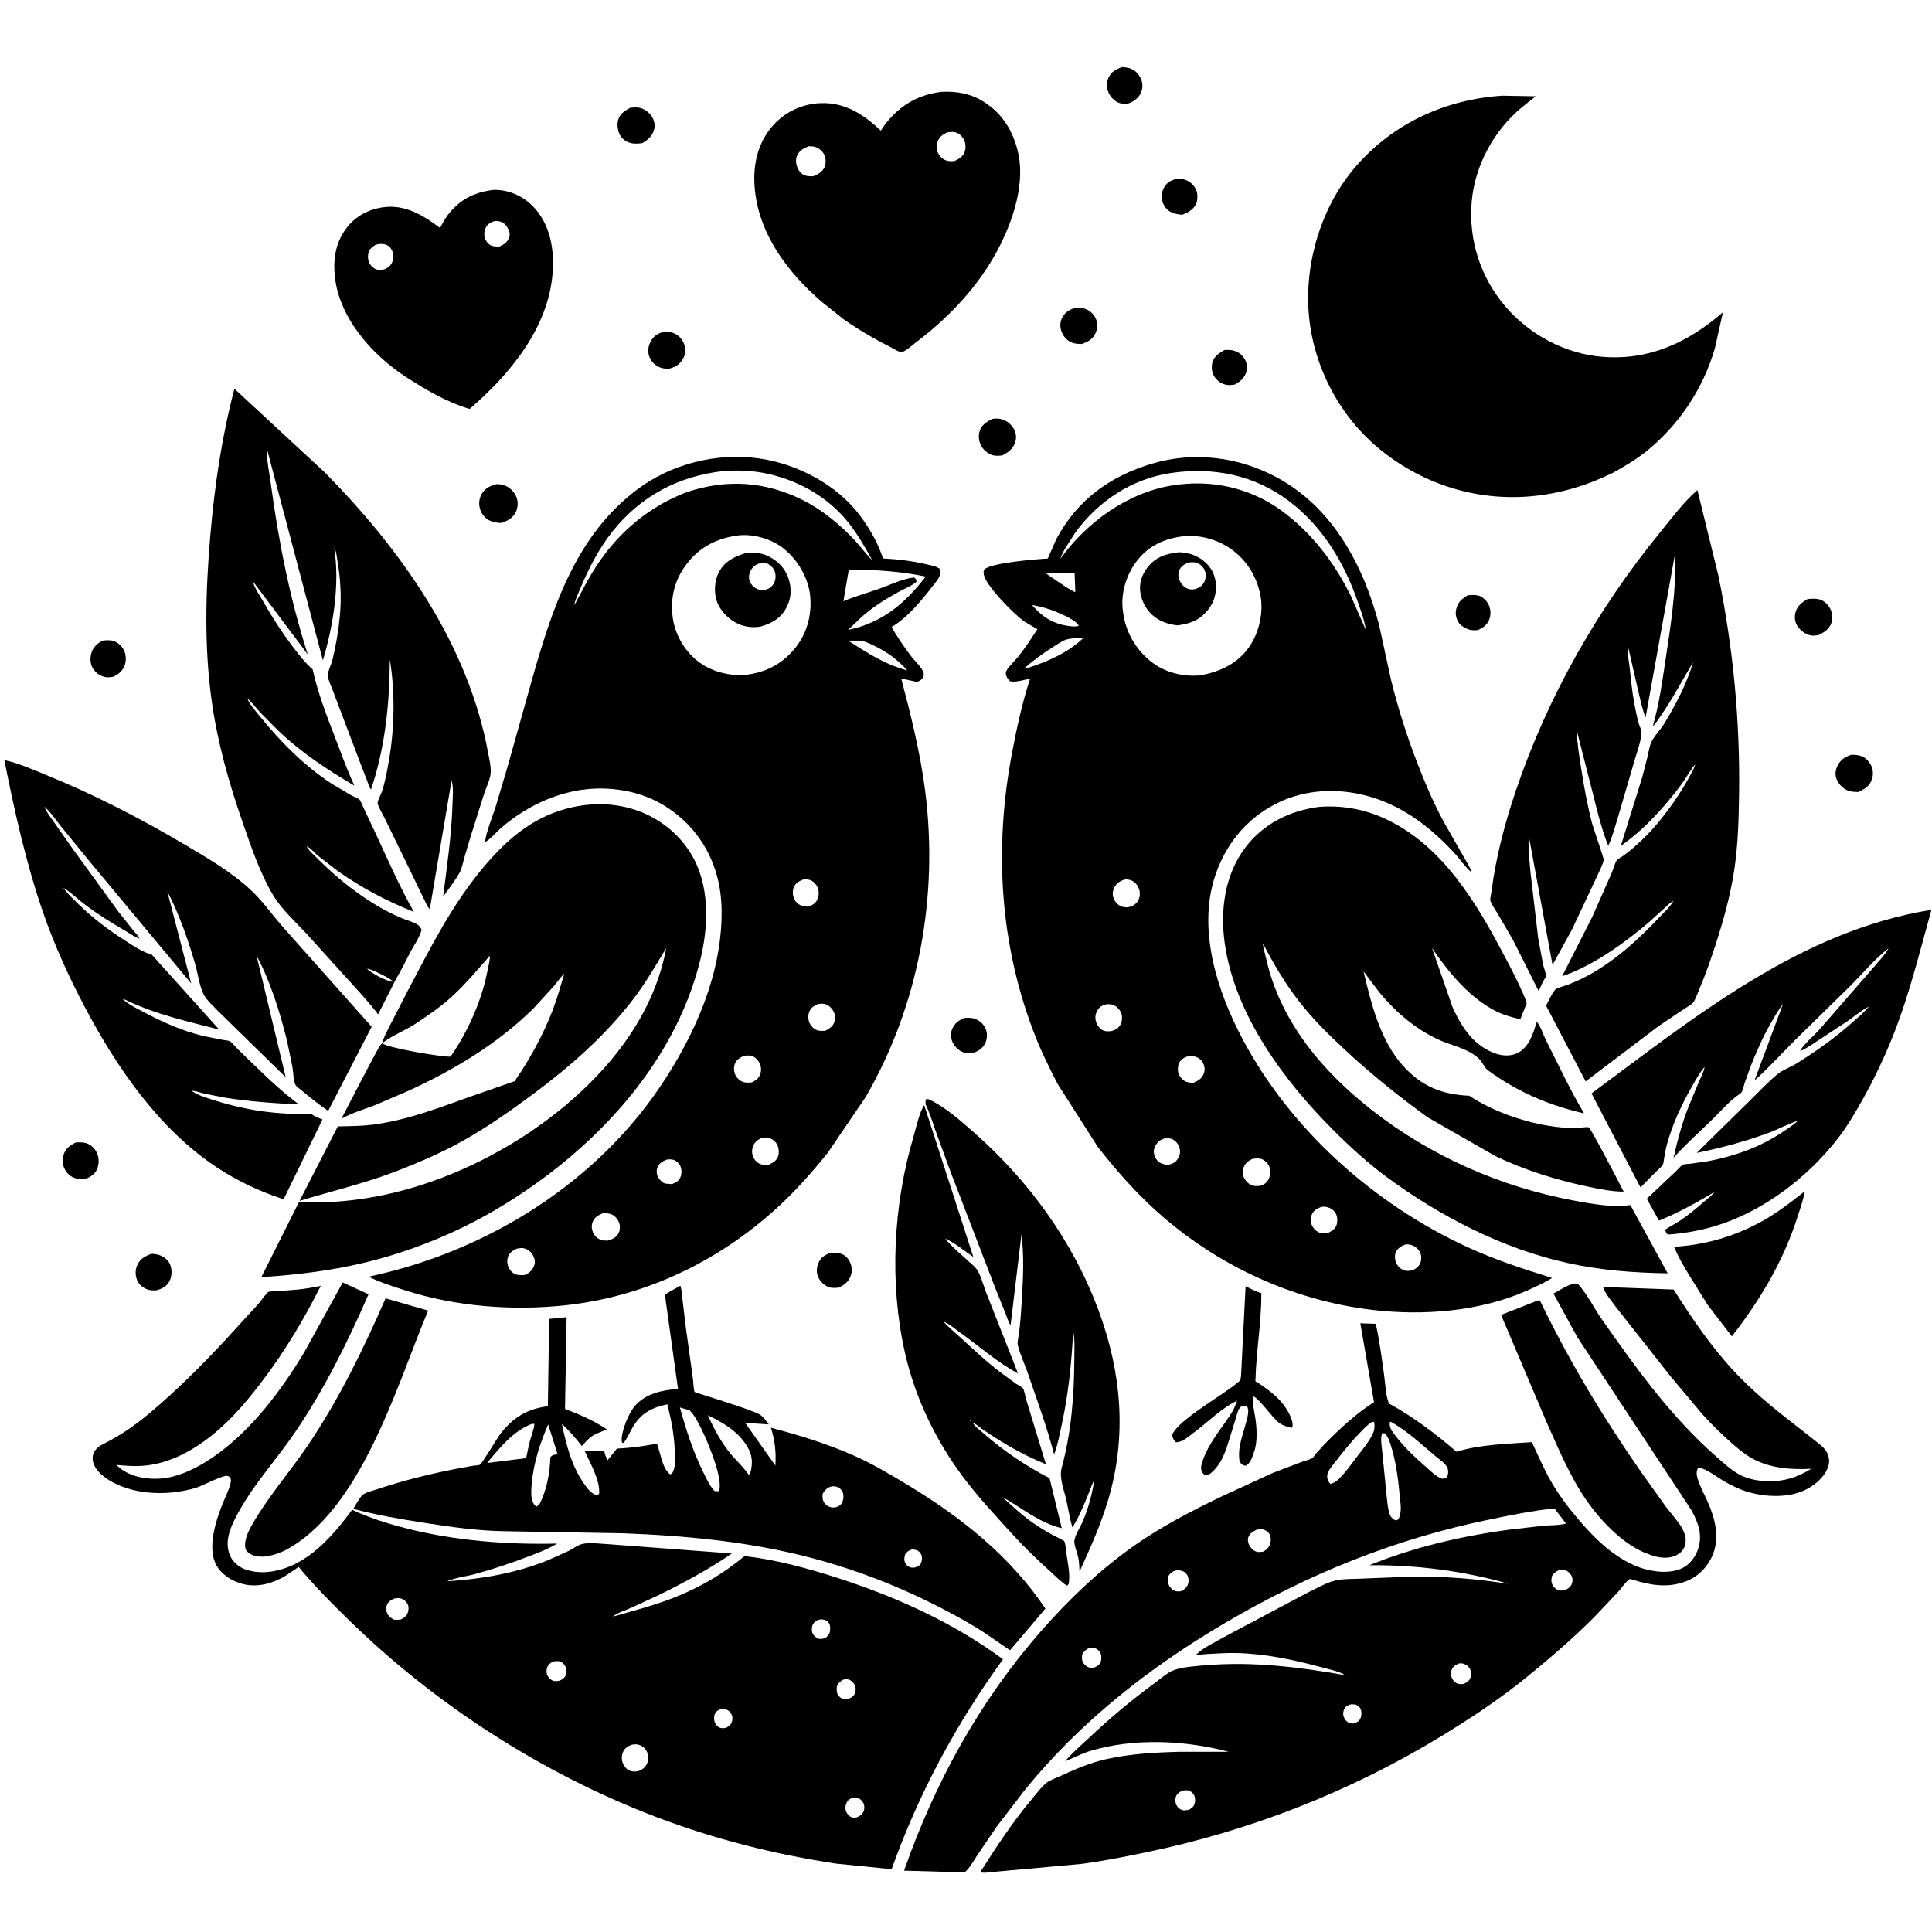 <svg version="1.1" xmlns="http://www.w3.org/2000/svg" style="display: block;" viewBox="0 0 2048 2048" width="1024" height="1024">
<path transform="translate(0,0)" fill="rgb(255,255,255)" d="M 0 0 L 0 2048 L 2048 2048 L 2048 0 L 0 0 z"/>
<path transform="translate(0,0)" fill="rgb(0,0,0)" d="M 1194.82 110.155 C 1191.83 110.183 1188.84 110.012 1186 108.979 C 1181.31 107.277 1176.92 102.544 1175.02 98 C 1172.8 92.688 1172.67 87.234 1175.22 82 C 1178.32 75.634 1183.08 73.378 1189.47 71.091 C 1192.57 71.29 1195.6 71.594 1198.52 72.737 C 1203.86 74.823 1207.33 78.612 1209.55 83.844 C 1211.52 88.469 1211.5 93.595 1209.44 98.185 C 1206.44 104.835 1201.45 107.86 1194.82 110.155 z"/>
<path transform="translate(0,0)" fill="rgb(0,0,0)" d="M 893.962 338.21 L 870.52 319.5 C 834.182 287.956 803.168 246.481 799.847 196.958 C 798.273 173.48 803.563 150.742 819.5 132.887 C 832.471 118.354 850.534 110.035 870 109.322 C 895.853 108.375 915.719 121.433 933.703 138.44 L 938.071 132 C 953.938 111.669 972.151 100.812 997.632 97.347 C 1014.28 96.463 1029.31 99.167 1043.5 108.294 C 1063.3 121.033 1074.41 139.921 1079.38 162.5 C 1087.39 198.796 1070.78 242.665 1052.72 273.642 C 1032.21 308.818 1002.91 338.863 970.528 363.259 C 966.86 366.022 959.919 372.59 955.573 373.324 C 953.573 373.662 947.51 369.796 945.551 368.809 C 927.471 359.705 910.535 349.817 893.962 338.21 z M 1003.59 140.5 C 999.128 142.651 995.646 145.325 993.9 150.149 C 992.436 154.192 992.635 158.882 994.642 162.703 C 996.689 166.6 999.831 169.305 1004.14 170.411 C 1006.72 171.074 1009.2 170.925 1011.83 170.727 C 1016.56 168.325 1021.39 165.758 1022.85 160.208 C 1024.08 155.522 1023.51 150.177 1020.71 146.201 C 1018.54 143.113 1015.51 140.683 1011.72 140.015 C 1009.12 139.557 1006.14 139.92 1003.59 140.5 z M 857.279 155.037 C 851.945 157.204 847.469 159.315 844.979 164.893 C 843.112 169.076 843.746 174.001 845.506 178.106 C 846.991 181.57 849.81 184.843 853.5 186.011 C 856.217 186.87 859.225 186.903 862.046 186.806 C 867.14 184.722 871.411 182.578 873.914 177.39 C 875.635 173.824 875.607 168.105 873.98 164.5 C 872.105 160.347 868.135 156.777 863.711 155.633 C 861.634 155.095 859.413 155.079 857.279 155.037 z"/>
<path transform="translate(0,0)" fill="rgb(0,0,0)" d="M 1709.39 501.385 C 1681.79 514.828 1653.42 523.372 1622.77 526.091 C 1563.52 531.346 1505.16 512.317 1459.85 473.88 C 1418.07 438.426 1391.38 385.784 1387.25 331.17 C 1383.13 276.612 1401.49 217.439 1437.52 176.08 C 1477.33 130.391 1532.31 105.365 1592.34 101.417 L 1627.95 102.061 L 1613.39 113.618 C 1583.68 138.108 1563.27 175.486 1560.04 213.991 C 1556.64 254.467 1569.3 293.773 1595.61 324.683 C 1621.34 354.917 1659.48 375.304 1699.25 378.311 C 1748.81 382.057 1789.56 362.869 1826.38 331.028 L 1817.84 369.205 C 1805.37 412.36 1779.39 451.229 1744.15 479.219 C 1733.32 487.821 1721.46 494.727 1709.39 501.385 z"/>
<path transform="translate(0,0)" fill="rgb(0,0,0)" d="M 680.982 151.677 C 677.397 152.172 673.671 152.569 670.078 151.936 C 664.898 151.024 660.709 148.498 657.772 144.07 C 654.876 139.704 653.83 132.532 655.162 127.5 C 656.922 120.854 662.376 117.191 668.071 114.209 C 670.961 113.99 674.15 113.642 677.025 114.092 C 682.807 114.997 688.06 118.901 691.134 123.784 C 693.571 127.656 694.613 132.827 693.392 137.283 C 691.495 144.203 686.932 148.137 680.982 151.677 z"/>
<path transform="translate(0,0)" fill="rgb(0,0,0)" d="M 1253.03 227.695 L 1251.87 227.555 L 1250.07 227.294 C 1246.76 226.829 1243.78 226.229 1240.81 224.583 C 1236.41 222.144 1233.43 217.922 1232.08 213.136 C 1230.58 207.878 1231.64 202.405 1234.53 197.801 C 1237.91 192.415 1242.66 190.736 1248.55 189.189 C 1250.87 189.404 1253.2 189.646 1255.44 190.319 C 1260.85 191.943 1265.1 195.561 1267.66 200.602 C 1269.54 204.302 1269.84 211.143 1268.31 215.042 C 1265.54 222.145 1259.7 225.084 1253.03 227.695 z"/>
<path transform="translate(0,0)" fill="rgb(0,0,0)" d="M 429.54 399.12 L 422.384 394.149 C 391.425 371.946 361.508 336.893 355.615 297.996 C 352.557 277.81 354.662 258.511 367.202 241.86 C 376.726 229.215 390.636 221.863 406.199 219.693 C 429.56 216.437 448.713 228.273 466.497 241.652 C 468.819 237.268 471.107 232.676 474.091 228.7 C 486.757 211.822 501.742 204.059 522.495 201.333 L 524.031 201.248 C 540.617 201.209 556.156 208.613 567.072 220.994 C 583.471 239.594 587.6 264.706 585.853 288.746 C 581.599 347.294 540.547 396.81 497.806 433.517 C 473.157 426.18 451.033 412.985 429.54 399.12 z M 523.709 234.5 C 519.803 235.722 516.614 237.757 514.803 241.599 C 513.116 245.179 512.845 249.756 514.392 253.406 C 515.716 256.532 518.045 259.171 521.201 260.5 C 523.503 261.469 527.109 261.25 529.569 261.253 C 534.389 259.042 537.916 256.885 539.776 251.658 C 540.948 248.367 540.053 245.206 538.471 242.222 C 536.677 238.837 534.271 236.065 530.5 234.94 C 528.285 234.279 525.979 234.027 523.709 234.5 z M 398.045 259.5 C 394.187 261.831 391.479 264.188 390.446 268.763 C 389.56 272.686 390.292 277.084 392.541 280.458 C 394.262 283.041 397.367 285.457 400.5 285.922 C 402.987 286.29 406.188 286.124 408.5 285.097 C 412.385 283.146 414.757 280.936 416.203 276.726 C 417.597 272.668 417.144 268.327 415.061 264.593 C 413.608 261.991 411.53 260.031 408.628 259.19 C 405.013 258.142 401.585 258.45 398.045 259.5 z"/>
<path transform="translate(0,0)" fill="rgb(0,0,0)" d="M 1147.07 364.569 C 1143.06 364.768 1138.86 364.445 1135.21 362.675 C 1130.21 360.258 1126.59 355.827 1124.93 350.562 C 1123.37 345.605 1123.73 340.684 1126.27 336.129 C 1129.43 330.461 1134.41 327.924 1140.39 326.082 C 1143.65 325.978 1147.25 326.217 1150.33 327.366 C 1155.58 329.321 1159.72 333.23 1161.87 338.415 C 1163.8 343.066 1163.4 348.619 1161.3 353.13 C 1158.22 359.747 1153.64 362.067 1147.07 364.569 z"/>
<path transform="translate(0,0)" fill="rgb(0,0,0)" d="M 708.681 391.044 C 705.133 390.896 701.77 390.54 698.5 389.029 C 693.48 386.709 689.621 382.468 687.999 377.164 C 686.211 371.315 687.404 365.963 690.5 360.746 C 693.883 355.046 699.083 352.788 705.241 351.186 C 708.71 351.691 712.742 352.253 715.874 353.894 C 720.912 356.535 724.039 361.029 725.737 366.349 C 727.386 371.519 726.526 375.79 723.885 380.5 C 720.323 386.854 715.471 389.208 708.681 391.044 z"/>
<path transform="translate(0,0)" fill="rgb(0,0,0)" d="M 1308.86 407.679 C 1306.02 408.014 1302.95 408.517 1300.12 407.969 C 1294.55 406.891 1290.11 403.631 1287.07 398.871 C 1284.54 394.904 1283.92 389.003 1285.12 384.5 C 1286.91 377.811 1292.42 374.049 1298.13 370.995 C 1300.76 370.906 1303.42 370.823 1306.02 371.307 C 1311.8 372.381 1316.18 375.346 1319.31 380.397 C 1321.49 383.918 1322.62 389.369 1321.48 393.395 C 1319.46 400.588 1315.16 404.088 1308.86 407.679 z"/>
<path transform="translate(0,0)" fill="rgb(0,0,0)" d="M 268.089 616.212 L 268.514 617.916 C 270.162 623.803 274.786 630.227 277.805 635.537 C 287.766 653.064 298.416 669.847 310.673 685.877 C 316.98 694.125 323.581 702.774 331.45 709.613 C 336.805 734.412 346.264 758.511 355.34 782.152 C 361.84 799.084 368.038 816.393 375.709 832.822 C 346.538 815.668 318.683 797.407 294.216 773.771 L 275.464 754.794 C 271.028 749.88 267.003 744.537 262.061 740.12 L 261.066 738.951 L 260.236 738.005 L 261.066 738.951 L 262.061 740.12 L 262.791 741.819 C 265.678 748.138 271.366 754.153 275.737 759.573 C 297.45 786.493 322.498 811.7 351.537 830.74 L 373.037 843.494 C 374.839 844.465 380.005 846.314 381.033 847.564 C 382.865 849.793 384.419 854.431 385.733 857.11 L 397.495 881.999 C 410.644 910.278 423.364 939.485 438.723 966.621 C 410.069 955.279 383.659 941.367 358.417 923.626 L 336.663 906.793 C 333.367 903.982 328.91 898.592 325.033 897.038 L 324 896 L 323.045 894.964 L 322.167 894.005 L 323.045 894.964 L 324 896 L 325.033 897.038 C 327.46 901.935 332.718 906.25 336.576 910.126 C 358.131 931.786 382.969 951.52 410.037 965.811 C 416.167 969.048 422.443 971.966 428.907 974.472 C 433.176 976.128 438.29 977.508 442.191 979.789 C 444.377 981.068 445.703 983.379 446.946 985.5 C 445.063 993.182 439.346 1001.25 435.571 1008.26 C 430.258 1018.12 425.481 1028.51 419.642 1038.05 L 400.823 1075.24 C 390.379 1061.47 378.435 1048.89 366.856 1036.09 L 324.917 989.767 C 313.22 977.161 298.544 963.965 289.675 949.191 C 275.412 925.433 265.77 896.429 256.684 870.225 C 242.502 829.323 230.743 787.454 224.615 744.5 C 216.241 685.799 217.899 626.421 222.956 567.5 C 227.463 514.98 235.107 463.128 248.488 412.078 L 344.939 501.412 C 425.556 583.382 495.99 682.474 517.342 797.52 C 518.666 804.652 521.113 814.301 519.89 821.5 C 518.774 828.069 515.214 835.233 513.125 841.623 L 498.621 887.549 L 491.574 911.485 C 490.468 915.497 489.598 920.496 487.656 924.176 C 482.865 933.254 475.49 942.159 469.691 950.675 C 473.811 917.839 478.668 885.915 479.643 852.738 C 479.868 845.098 481.035 834.744 478.655 827.5 L 455.584 963.868 C 452.579 960.519 450.615 955.366 448.588 951.348 L 433.737 920.641 L 408.095 867.98 C 406.132 863.769 400.822 855.452 400.283 851.138 C 400.053 849.303 404.309 840.925 405.072 838.545 C 408.347 828.339 410.355 817.236 412.203 806.685 C 418.179 772.548 419.002 733.333 413.207 699.141 C 413.069 745.06 408.218 793.127 393.294 836.814 L 392.488 835.908 C 391.184 834.003 390.339 830.627 389.482 828.445 L 382.096 809.307 L 352.637 731.549 C 351.198 727.359 347.754 720.527 347.418 716.286 C 347.118 712.508 351.353 703.82 352.343 699.746 C 356.037 684.54 358.698 669.295 360.207 653.719 C 362.17 633.445 360.946 612.804 357.444 592.78 C 356.882 589.57 356.388 583.528 354.289 581 C 360.428 618.986 353.214 663.633 342.264 699.983 L 283.305 477.166 C 282.532 488.29 285.481 500.897 286.972 512 C 295.171 573.094 307.382 635.224 326.324 693.885 L 268.089 616.212 L 267.152 615.005 L 268.089 616.212 z M 384 1024 L 385.994 1025.03 L 386.995 1025.84 L 385.994 1025.03 L 384 1024 L 383.005 1023.23 L 384 1024 z M 389.048 1026.97 C 394.372 1032.06 409.63 1040.17 416.995 1040.74 C 414.253 1037.19 395.109 1028.01 390.348 1027.07 L 389.048 1026.97 L 388.005 1026.11 L 389.048 1026.97 z M 265.542 613.5 L 267.115 613.5 L 265.542 613.5 z M 380.51 1022.5 L 382.49 1022.5 L 380.51 1022.5 z"/>
<path transform="translate(0,0)" fill="rgb(0,0,0)" d="M 1062.61 482.708 C 1059.36 483.176 1055.17 483.437 1052.03 482.488 C 1047.12 481.006 1042.51 476.969 1040.09 472.5 C 1037.55 467.81 1036.87 461.935 1038.54 456.832 C 1040.72 450.209 1046.12 446.881 1052.04 444.028 C 1054.63 443.673 1057.41 443.51 1060 443.989 C 1065.94 445.088 1071.13 448.809 1074.24 453.935 C 1076.9 458.321 1077.78 463.083 1076.36 468.066 C 1074.21 475.69 1069.22 479.171 1062.61 482.708 z"/>
<path transform="translate(0,0)" fill="rgb(0,0,0)" d="M 514.055 892.895 C 515.732 880.887 521.205 868.034 525.002 856.521 L 538.115 812.517 L 563.464 722.104 C 585.006 646.204 609.451 568.533 675.311 518.966 C 711.408 491.799 759.62 479.596 804.33 485.921 C 844.797 491.645 886.98 513.484 911.671 546.553 C 921.831 560.16 930.765 575.732 936.014 591.949 C 951.834 592.824 966.389 594.514 981.876 598.104 C 986.963 599.283 992.78 600.157 996.911 603.5 C 997.827 610.668 993.436 615.134 989.36 620.411 C 977.129 636.245 962.508 654.331 945.2 664.593 C 950.899 675.067 958.101 685.192 965.178 694.778 C 968.986 699.935 977.041 707.145 979.057 713 C 979.363 713.89 978.963 716.444 978.934 717.5 C 976.92 720.72 975.512 721.508 972 722.858 L 955.357 719.25 C 965.697 758.56 975.596 798.199 980.743 838.574 C 994.944 949.988 974.21 1065.18 917.709 1162.81 L 877.426 1222 C 860.592 1242.91 842.883 1262.99 822.973 1281.07 C 760.754 1337.56 683.468 1374.53 599.687 1383.61 C 543.065 1389.75 483.09 1385.08 428.745 1367.62 C 416.042 1363.54 402.702 1359.28 390.701 1353.38 C 516.713 1326.57 634.558 1253.26 705.02 1144 C 735.125 1097.32 759.402 1043.25 764.098 987.432 C 765.562 970.032 765.424 952.127 761.646 935 C 754.089 900.738 734.224 872.623 704.303 854.076 C 675.1 835.973 636.873 831.713 603.742 839.702 C 577.109 846.124 553.35 858.949 532.424 876.547 C 526.729 881.337 520.273 889.237 514.055 892.895 z M 766.643 499.394 C 719.523 504.551 679.134 525.842 649.394 563.178 C 634.677 581.654 623.744 603.043 614.74 624.795 C 612.614 629.931 609.473 635.94 608.894 641.457 C 617.264 625.786 624.903 610.604 634.98 595.867 C 658.043 562.137 689.611 536.296 727.848 521.739 C 769.986 507.571 810.913 510.208 850.572 529.871 C 871.283 540.139 891.011 556.405 906.599 573.342 C 912.721 579.995 918.029 587.418 924.563 593.673 C 916.306 578.944 907.495 563.434 896.537 550.551 C 877.192 527.809 850.794 512.243 822.104 504.279 C 803.859 499.215 785.481 497.848 766.643 499.394 z M 784.147 567.37 C 761.634 569.986 742.883 578.753 728.594 596.924 C 715.381 613.728 710.399 632.864 713.05 654.058 C 715.28 671.88 725.137 689.377 739.216 700.51 C 752.939 711.36 769.974 715.871 787.247 715.736 C 809.654 713.66 827.785 705.214 842.296 687.712 C 855.206 672.141 860.727 652.208 858.865 632.152 C 857.06 612.707 845.682 593.403 830.511 581.327 C 818.216 571.54 799.755 566.092 784.147 567.37 z M 899.724 604.014 L 894.03 637.292 C 906.726 632.042 919.753 628.429 932.666 623.845 C 944.496 619.645 956.451 613.557 969 612.132 C 971.274 614.029 971.216 613.807 971.5 616.744 C 966.18 621.29 958.525 624.133 952.351 627.537 C 938.057 635.419 923.734 644.331 911.771 655.488 L 899.044 667.74 C 935.337 659.944 958.912 640.171 981.317 611.17 C 954.68 605.648 926.915 603.631 899.724 604.014 z M 899.014 679.085 C 919.582 692.247 937.993 704.268 961.932 710.713 C 951.309 699.223 940.815 691.313 926.661 684.5 C 921.244 681.893 916.13 679.274 910 679.036 L 899.014 679.085 z M 850.854 932.5 C 846.762 934.154 842.994 936.526 841.369 940.872 C 839.864 944.896 840.194 949.453 842.087 953.27 C 843.774 956.671 846.806 959.187 850.43 960.254 C 852.631 960.902 854.678 961.048 856.957 961.072 C 861.181 959.46 864.343 957.879 866.336 953.605 C 868.127 949.762 868.405 944.956 866.816 941 C 865.549 937.848 862.7 934.497 859.5 933.199 C 856.748 932.083 853.73 931.86 850.854 932.5 z M 866.647 1064.5 C 862.726 1066.3 859.567 1068.25 857.879 1072.43 C 856.416 1076.05 856.576 1081.16 858.285 1084.68 C 859.918 1088.05 863.146 1091.17 866.775 1092.22 C 869.347 1092.97 872.224 1092.76 874.869 1092.69 C 879.186 1090.42 882.786 1088.15 884.485 1083.33 C 885.609 1080.14 885.34 1075.66 883.849 1072.62 C 882.166 1069.2 878.834 1065.8 875.182 1064.56 C 872.584 1063.68 869.267 1063.77 866.647 1064.5 z M 787.915 1119.5 C 783.75 1121.43 780.247 1123.87 778.743 1128.44 C 777.542 1132.08 778.039 1137.22 780.107 1140.5 C 782.184 1143.8 785.427 1146.67 789.352 1147.31 C 791.9 1147.72 794.391 1147.69 796.944 1147.42 C 801.318 1145.11 804.58 1143 806.068 1138.05 C 807.455 1133.43 806.666 1129.36 804.176 1125.25 C 802.482 1122.46 799.387 1119.81 796.129 1119.13 C 793.638 1118.6 790.381 1118.91 787.915 1119.5 z M 806.743 1206.5 C 802.101 1208.89 799.408 1211.19 797.851 1216.34 C 796.542 1220.67 797.302 1224.72 799.64 1228.55 C 801.547 1231.68 804.337 1233.76 807.928 1234.52 C 810.461 1235.06 812.854 1234.81 815.387 1234.45 C 819.713 1232.35 823.39 1230.2 824.927 1225.34 C 826.077 1221.71 825.57 1216.89 823.866 1213.5 C 822.039 1209.87 818.876 1207.43 815.033 1206.26 C 812.073 1205.35 809.679 1205.77 806.743 1206.5 z M 705.842 1229.5 C 701.954 1231.27 698.401 1233.45 696.889 1237.68 C 695.694 1241.03 695.915 1244.8 697.625 1247.92 C 699.108 1250.63 702.376 1253.99 705.5 1254.67 L 712.312 1255.22 C 716.362 1253.55 719.319 1252.12 721.228 1247.98 C 722.719 1244.74 722.72 1239.88 721.406 1236.58 C 720.298 1233.81 717.418 1230.83 714.617 1229.71 C 712.13 1228.72 708.396 1228.77 705.842 1229.5 z M 639.14 1285.98 C 634.123 1288.25 629.837 1290.44 628.003 1296 C 626.695 1299.96 627.291 1303.87 629.197 1307.53 C 631.059 1311.11 634.347 1313.67 638.274 1314.6 C 640.378 1315.1 642.472 1315.07 644.618 1315.02 C 649.186 1313.54 652.959 1312.09 655.445 1307.71 C 657.262 1304.51 657.572 1300.15 656.453 1296.67 C 655.233 1292.87 652.259 1289.11 648.595 1287.42 C 645.745 1286.12 642.22 1285.93 639.14 1285.98 z M 548.234 1323.5 C 544.063 1325.27 540.27 1327.56 538.614 1332.04 C 537.159 1335.98 537.518 1340.81 539.596 1344.44 C 541.379 1347.56 544.16 1350.35 547.74 1351.18 C 550.617 1351.85 553.87 1351.75 556.779 1351.4 C 561.313 1349.08 564.496 1346.45 566.253 1341.5 C 567.559 1337.83 566.89 1334.36 565.115 1330.96 C 562.99 1326.89 559.962 1324.58 555.579 1323.3 C 553.289 1322.64 550.549 1323.18 548.234 1323.5 z"/>
<path transform="translate(0,0)" fill="rgb(0,0,0)" d="M 1163.82 1215.94 L 1121.13 1149.04 C 1113.09 1133.27 1105.07 1117.46 1098.5 1101 C 1059.68 1003.82 1053.4 900.315 1072.79 798.067 C 1077.82 771.527 1083.57 745.167 1091.91 719.455 C 1086.7 720.283 1074.84 724.026 1070.5 721.954 C 1068.07 719.526 1067.09 718.24 1066.32 714.863 C 1065.99 713.379 1066.39 711.797 1067.17 710.5 C 1070.32 705.266 1076.1 700.232 1079.98 695.309 C 1087.09 686.286 1093.34 676.629 1099.65 667.041 L 1085.53 658.616 C 1076.1 652.024 1043.58 620.073 1042.74 608 C 1042.62 606.203 1042.39 604.816 1043.71 603.48 C 1050.61 596.501 1099.33 592.683 1110.72 592.042 L 1119.69 571.533 C 1141.9 529.954 1176.37 504.901 1221.22 491.5 C 1265.63 478.229 1313.43 484.319 1353.97 506.333 C 1413.1 538.434 1445.34 599.542 1461.88 662.381 L 1474.58 720.808 C 1481.75 749.77 1490.89 778.861 1501.59 806.709 C 1509.97 828.511 1519.19 850.349 1530.28 870.925 L 1550.64 906.662 C 1553.88 912.383 1558.13 918.602 1560.02 924.889 C 1552.98 919.085 1547.64 910.605 1541.38 903.878 C 1517.44 878.19 1490.12 856.598 1456.24 845.743 C 1421.8 834.707 1383.9 835.693 1351.5 852.549 C 1319.85 869.013 1297.91 896.937 1287.37 930.722 C 1269.83 986.912 1290.43 1051.01 1316.93 1101 C 1368.13 1197.59 1456.08 1275.98 1554.8 1321.64 C 1584.22 1335.25 1614.32 1345.02 1645.21 1354.68 C 1636.92 1360.06 1627.45 1364.19 1618.44 1368.19 C 1568.72 1390.28 1508.87 1394.88 1455.28 1388.61 C 1369.85 1378.61 1289.09 1340.97 1225.32 1283.31 C 1202.54 1262.72 1182.79 1240 1163.82 1215.94 z M 1447.86 667.821 L 1448.81 669.995 L 1447.86 667.821 C 1446.59 658.272 1442.96 648.505 1439.84 639.41 C 1425.39 597.333 1402.53 558.433 1366.5 531.223 C 1329.69 503.424 1286.18 494.797 1240.96 501.454 C 1200.1 507.468 1164.22 531.187 1140.15 564.168 L 1129.96 579.913 C 1127.56 584.027 1125.48 587.838 1123.99 592.4 C 1151.65 553.836 1194.96 522.327 1242.37 514.626 C 1283.67 507.917 1324.63 516.667 1358.56 541.378 C 1390.53 564.667 1415.17 597.173 1432.39 632.615 L 1447.86 667.821 z M 1255.01 568.369 C 1235.17 570.702 1218.43 577.826 1205.76 593.75 C 1194.27 608.177 1187.85 628.481 1190.2 646.906 L 1190.76 650.5 L 1191.04 652.408 C 1194.14 672.25 1206.3 691.548 1222.6 703.191 C 1236.87 713.382 1254.88 717.527 1272.23 715.902 C 1293.38 712.086 1311.95 703.513 1324.44 685.398 C 1334.79 670.388 1339.55 648.889 1336.1 631 C 1332.17 610.663 1320.83 592.614 1303.51 581.025 C 1289.57 571.703 1271.78 566.824 1255.01 568.369 z M 1122.76 607.448 L 1108.93 608.059 L 1130.87 622.886 L 1139.25 627.533 L 1139.89 627.095 L 1139.14 607.783 C 1133.71 607.544 1128.19 607.06 1122.76 607.448 z M 1094.08 641.341 C 1105.09 654.656 1118.06 662.244 1135.65 663.886 C 1138.22 664.126 1140.99 664.155 1143.5 663.48 C 1141.11 657.512 1126.53 651.591 1120.48 648.958 C 1111.97 645.255 1103.19 642.942 1094.08 641.341 z M 1143.22 676.443 C 1139.36 676.659 1135.04 676.678 1131.3 677.672 C 1126.75 678.88 1121.89 682.262 1117.92 684.76 C 1107.2 691.505 1095.9 699.43 1086.5 707.937 L 1086.5 708.838 L 1090.07 707.929 C 1111.5 700.738 1131.51 692.195 1148.18 676.5 C 1146.24 676.216 1145.18 676.085 1143.22 676.443 z M 1193.31 932.016 C 1187.86 933.679 1183.91 935.489 1181.24 940.794 C 1179.42 944.413 1178.99 947.952 1180.32 951.845 C 1181.55 955.463 1184.58 959.064 1188.12 960.598 C 1190.53 961.643 1192.91 961.798 1195.5 961.847 C 1200.38 960.695 1203.9 959.102 1206.47 954.568 C 1208.56 950.886 1208.79 946.12 1207.33 942.169 C 1205.89 938.251 1203.07 934.731 1199.09 933.233 C 1197.26 932.542 1195.25 932.278 1193.31 932.016 z M 1173.14 1064.5 C 1169.11 1065.41 1166.04 1066.8 1163.71 1070.39 C 1161.46 1073.87 1160.52 1077.83 1161.54 1081.87 C 1162.56 1085.9 1164.91 1089.63 1168.5 1091.87 C 1171.11 1093.5 1174.58 1093.27 1177.5 1093.12 C 1181.89 1092.12 1185.29 1090.38 1187.6 1086.32 C 1189.56 1082.87 1189.98 1077.7 1188.55 1073.96 C 1187.12 1070.21 1183.65 1066.57 1179.82 1065.28 C 1177.6 1064.52 1175.48 1064.36 1173.14 1064.5 z M 1261.28 1119.06 C 1256.67 1120.39 1252.65 1121.96 1250.1 1126.31 C 1248.58 1128.9 1248.23 1134.27 1249.07 1137.15 C 1250.06 1140.52 1252.82 1144.35 1256 1146.01 C 1258.91 1147.53 1261.72 1147.69 1264.94 1147.86 C 1270.05 1145.62 1274.07 1143.51 1276.08 1138 C 1277.48 1134.15 1277.05 1130.28 1275.19 1126.67 C 1273.3 1122.99 1269.93 1120.83 1266 1119.85 L 1261.28 1119.06 z M 1235.86 1206.5 C 1230.98 1207.67 1227.72 1209.6 1225.05 1214 C 1223.24 1216.97 1222.64 1220.21 1223.45 1223.61 C 1224.27 1227.08 1226.47 1230.73 1229.63 1232.5 C 1232.49 1234.12 1235.27 1234.56 1238.5 1234.75 C 1243.06 1233.61 1246.15 1232.28 1248.67 1228.11 C 1250.77 1224.6 1251.48 1221.25 1250.42 1217.25 C 1249.41 1213.39 1247 1209.99 1243.5 1208 C 1241.11 1206.65 1238.54 1206.5 1235.86 1206.5 z M 1327.6 1228.5 C 1322.67 1230.77 1319.72 1233.23 1317.91 1238.5 C 1316.61 1242.28 1317.16 1245.73 1319.12 1249.18 C 1321.19 1252.82 1324.54 1256.19 1328.77 1257 C 1330.96 1257.41 1333.3 1257.22 1335.5 1257.08 C 1339.63 1255.86 1342.44 1254.27 1344.56 1250.35 C 1346.6 1246.57 1347.15 1241.1 1345.65 1237.04 C 1344.28 1233.35 1341.08 1229.97 1337.34 1228.67 C 1334.08 1227.53 1330.92 1228 1327.6 1228.5 z M 1400.27 1279.5 C 1396.04 1281.1 1392.82 1282.91 1390.8 1287.15 C 1389.03 1290.88 1388.76 1294.5 1390.43 1298.31 C 1392.23 1302.43 1395.09 1305.37 1399.37 1306.85 C 1401.73 1307.67 1404.75 1307.34 1407.21 1307.24 C 1411.15 1305.31 1415.34 1303.03 1416.8 1298.57 C 1418.07 1294.69 1417.87 1289.44 1415.75 1285.89 C 1413.67 1282.43 1410.07 1280.23 1406.17 1279.45 C 1404.07 1279.03 1402.38 1279.04 1400.27 1279.5 z M 1488.97 1319.5 C 1485.01 1321.18 1481.06 1323.54 1479.47 1327.81 C 1478.25 1331.08 1478.57 1335.96 1480.13 1339.08 C 1481.93 1342.66 1484.98 1345.47 1488.81 1346.69 C 1491.71 1347.61 1494.58 1347.05 1497.5 1346.57 C 1501.48 1344.5 1504.42 1342.44 1505.87 1337.98 C 1507.08 1334.27 1506.78 1329.7 1504.63 1326.34 C 1501.98 1322.19 1497.92 1319.71 1493.07 1319.14 C 1491.63 1318.97 1490.36 1319.19 1488.97 1319.5 z"/>
<path transform="translate(0,0)" fill="rgb(0,0,0)" d="M 531.263 554.375 C 527.184 554.253 523.272 553.657 519.5 552.006 C 514.267 549.717 510.519 544.926 508.865 539.519 C 507.316 534.454 507.768 528.801 510.335 524.131 C 514.018 517.431 519.563 514.925 526.636 513.148 L 529.227 513.324 C 536.048 514.155 540.967 516.953 545.043 522.5 C 548.036 526.573 549.455 532.371 548.451 537.336 L 548.185 538.5 C 547.837 540.061 547.477 541.49 546.73 542.922 C 543.269 549.549 538.061 552.073 531.263 554.375 z"/>
<path transform="translate(0,0)" fill="rgb(0,0,0)" d="M 1773.81 955.031 C 1770.75 956.415 1767.95 959.494 1765.42 961.708 L 1747.99 977.497 C 1721.96 999.87 1688.51 1023.77 1655.92 1034.88 L 1688.02 971.596 L 1708.67 924.901 C 1709.93 921.963 1712.18 913.659 1714.17 911.61 C 1715.62 910.11 1718.65 908.635 1720.43 907.38 C 1724.24 904.693 1727.83 901.722 1731.38 898.703 C 1748.3 884.301 1762.44 867.37 1775.01 849.083 C 1780.73 840.763 1786.1 832.191 1790.9 823.305 C 1792.88 819.643 1795.48 815.638 1796.57 811.647 L 1796.94 810.179 L 1797.87 809.005 L 1796.94 810.179 C 1791.46 816.856 1787.3 824.859 1782.09 831.837 C 1764.34 855.573 1742.62 879.675 1718.14 896.611 L 1740.65 824.523 L 1746.5 801.932 C 1747.58 797.291 1748.29 792.004 1750.04 787.624 C 1752.63 781.157 1759.88 773.977 1763.68 767.787 C 1776.2 747.453 1787.9 725.025 1794.71 702.141 C 1783.84 720.02 1774.43 738.358 1762.52 755.701 C 1759.44 760.195 1756.07 766.092 1752.04 769.75 C 1758.87 746.37 1761.98 722.771 1765.63 698.768 C 1771.12 662.516 1776.99 624.464 1775.92 587.751 L 1775.57 587.255 L 1744.39 760.564 C 1740.89 751.882 1739.1 743.058 1736.97 734 L 1726.28 687.5 C 1724.38 690.291 1726.62 700.102 1727.04 703.857 C 1728.66 718.404 1730.01 733.172 1732.77 747.542 C 1734.05 754.227 1735.41 760.834 1737.3 767.379 C 1737.97 769.716 1740.01 773.823 1740.01 775.982 C 1740.02 785.111 1734.79 798.36 1732.36 807.197 L 1714.79 867.383 C 1711.75 877.03 1709.17 887.357 1704.85 896.52 C 1700.5 886.455 1697.73 875.839 1694.62 865.347 L 1671.5 774.517 C 1671.7 787.366 1673.99 801.016 1675.96 813.723 C 1679.05 833.649 1682.63 853.424 1687.72 872.946 C 1688.98 877.759 1700.22 909.685 1699.97 911.356 C 1699.19 916.537 1695.4 923.187 1693.3 928.123 L 1666.18 985.715 L 1645.75 1022.9 L 1620.58 886.133 C 1619.65 899.01 1621.36 912.32 1622.44 925.182 L 1630.5 994.273 L 1635.74 1022.5 C 1636.39 1025.29 1639.3 1033.1 1638.81 1035.36 C 1638.67 1036.03 1638.06 1036.49 1637.69 1037.07 C 1635.02 1041.25 1633.12 1046.1 1631.07 1050.62 L 1603.86 996.48 L 1587.01 967.54 C 1584.96 964.07 1580.88 958.535 1579.86 954.74 C 1579.33 952.78 1580.74 947.436 1581.04 945.053 C 1585.57 909.198 1595.06 873.125 1606.6 838.903 C 1640.3 738.915 1693.27 645.813 1759.91 564.154 C 1772.22 549.072 1784.59 532.209 1799.31 519.49 L 1821.56 610.156 C 1837.24 686.624 1844.63 764.404 1843.49 842.468 C 1843.09 869.204 1842.36 896.038 1838.33 922.52 C 1834.2 949.655 1826.82 976.116 1818.35 1002.17 C 1813.38 1017.44 1808.23 1032.4 1801.89 1047.16 C 1799.9 1051.8 1798.05 1057.54 1795.49 1061.85 C 1793.77 1064.74 1787.96 1067.72 1785.01 1069.65 L 1757.82 1087.96 L 1680.86 1146.3 L 1638.89 1066.04 C 1640.93 1062.45 1646.12 1050.64 1649.27 1048.55 C 1652.27 1046.56 1658.12 1045.27 1661.61 1043.94 C 1669.08 1041.09 1676.17 1037.94 1683.21 1034.13 C 1712.51 1018.28 1737.99 994.81 1760.65 970.649 C 1764.99 966.021 1771.02 960.697 1773.81 955.031 L 1774.79 954.005 L 1773.81 955.031 z M 1793.62 702.5 L 1795.12 702.5 L 1793.62 702.5 z M 1797.86 807.5 L 1799.3 807.5 L 1797.86 807.5 z M 1619.51 884.5 L 1621.01 884.5 L 1619.51 884.5 z"/>
<path transform="translate(0,0)" fill="rgb(0,0,0)" d="M 1248.27 662.934 C 1239.64 661.883 1232.3 659.811 1225.09 654.789 C 1216.45 648.771 1210.55 638.92 1208.88 628.575 C 1207.28 618.764 1210.06 609.904 1216.03 602 C 1224.93 590.221 1235.84 587.016 1249.77 585.361 C 1258.37 585.823 1265.28 587.44 1272.56 592.161 C 1281.35 597.869 1286.8 605.671 1288.58 616.102 C 1290.22 625.79 1287.69 636.729 1281.9 644.621 C 1272.84 656.956 1262.83 660.943 1248.27 662.934 z M 1259.29 596.5 C 1254.92 598.378 1251.76 600.267 1250.01 604.91 C 1248.56 608.741 1249.01 612.634 1250.89 616.23 C 1252.81 619.915 1255.99 623.292 1260.1 624.402 C 1262.76 625.123 1264.84 624.855 1267.5 624.317 C 1272.03 622.531 1275.06 620.515 1277.01 615.88 C 1278.54 612.249 1278.44 607.197 1276.65 603.674 C 1275.07 600.563 1271.69 597.55 1268.33 596.507 C 1265.63 595.667 1262.02 595.86 1259.29 596.5 z"/>
<path transform="translate(0,0)" fill="rgb(0,0,0)" d="M 806.115 664.201 C 798.08 665.477 790.664 664.701 783.123 661.563 C 773.204 657.436 763.802 648 760.094 638 C 756.601 628.578 757.262 615.873 761.813 606.971 C 767.932 595.001 778.385 589.982 790.575 586.267 C 798.643 585.545 805.94 585.682 813.5 589.129 C 823.971 593.903 832.251 602.232 835.884 613.259 C 839.415 623.98 838.937 634.333 833.489 644.398 C 827.313 655.806 817.97 660.744 806.115 664.201 z M 807.95 596.5 C 803.184 597.51 799.448 599.212 796.646 603.398 C 794.369 606.8 793.339 610.931 794.336 614.966 C 795.268 618.734 798.543 622.259 801.936 624.007 C 804.039 625.09 806.323 625.418 808.639 625.732 C 813.368 624.748 816.535 623.838 819.425 619.756 C 822.088 615.995 822.675 611.579 821.642 607.107 C 820.717 603.1 817.66 599.558 814.032 597.711 C 812.011 596.681 810.178 596.593 807.95 596.5 z"/>
<path transform="translate(0,0)" fill="rgb(0,0,0)" d="M 1566.81 667.9 C 1564.03 668.08 1561.12 668.322 1558.39 667.65 C 1553.79 666.519 1548.17 663.342 1545.72 659.14 C 1543.38 655.122 1542.56 650.283 1543.64 645.771 C 1545.49 638.009 1549.46 634.908 1555.92 631.008 C 1559.46 630.642 1563.92 630.409 1567.36 631.401 C 1571.42 632.574 1575.54 636.327 1577.5 640.032 C 1580.07 644.888 1580.67 650.254 1579.07 655.5 C 1577.03 662.219 1572.71 664.798 1566.81 667.9 z"/>
<path transform="translate(0,0)" fill="rgb(0,0,0)" d="M 1928.29 673.019 C 1925.58 673.648 1922.78 674.015 1920.01 673.611 C 1914.14 672.756 1908.26 668.263 1905.17 663.331 C 1902.41 658.938 1902 653.414 1903.49 648.5 C 1905.42 642.122 1910.36 638.349 1915.85 635.134 C 1919.82 634.556 1924.05 634.361 1928 635.192 C 1932.89 636.221 1937.54 640.447 1939.88 644.733 C 1942.47 649.469 1943.09 655.149 1941.35 660.296 C 1939.21 666.649 1933.95 670.1 1928.29 673.019 z"/>
<path transform="translate(0,0)" fill="rgb(0,0,0)" d="M 120.313 717.31 C 117.99 717.692 115.533 718.161 113.177 717.908 C 107.351 717.283 102.501 714.25 99.094 709.5 C 96.047 705.254 95.385 699.675 96.296 694.634 C 97.699 686.867 101.896 683.322 108.215 679.147 C 111.888 678.635 116.301 678.261 119.88 679.338 C 124.981 680.871 129.34 684.978 131.607 689.731 C 133.648 694.009 133.897 700.503 132.3 704.988 C 130.146 711.037 125.863 714.48 120.313 717.31 z"/>
<path transform="translate(0,0)" fill="rgb(0,0,0)" d="M 1969.7 839.626 C 1966.22 839.429 1962.23 839.346 1958.97 838.073 C 1953.27 835.845 1948.5 830.862 1946.55 825.064 C 1945 820.414 1945.8 815.794 1947.99 811.5 C 1951.14 805.321 1955.7 802.339 1962.11 800.158 C 1965.23 800.044 1968.47 800.236 1971.5 801.006 C 1976.88 802.373 1980.82 806.386 1983.35 811.179 C 1985.66 815.544 1985.98 821.585 1984.29 826.224 C 1981.6 833.615 1976.41 836.575 1969.7 839.626 z"/>
<path transform="translate(0,0)" fill="rgb(0,0,0)" d="M 44.928 852.088 L 46.041 853.974 L 47.04 855.113 C 49.323 861.101 53.7 866.418 57.332 871.689 L 76.763 899.351 L 125.177 966.02 L 141.089 985.983 C 143.139 988.533 146.619 992.004 147.9 994.944 C 143.222 993.651 137.715 989.56 133.448 987.1 C 118.427 978.439 103.794 969.26 89.936 958.817 C 82.316 953.076 75.228 946.049 67.156 941.019 L 66.132 940.005 L 67.156 941.019 L 67.754 941.892 C 71.956 947.806 77.521 952.851 82.666 957.939 C 98.303 973.398 115.481 986.175 134 997.936 C 142.522 1003.35 151.002 1009.2 160.82 1011.91 L 232.363 1091.38 C 198.434 1082.56 164.835 1075.36 133.02 1059.87 C 131.437 1059.1 132.075 1059.36 130.159 1058.98 L 129 1058 L 128.005 1057.24 L 129 1058 L 130.159 1058.98 L 131.116 1059.88 C 136.788 1065.03 145.47 1069.22 152.223 1072.8 C 172.738 1083.67 193.182 1092.79 215.847 1098.31 L 236.113 1102.31 C 237.912 1102.65 241.85 1102.87 243.358 1103.65 C 245.933 1105 249.783 1109.91 251.986 1112.05 L 277.854 1137.06 C 290.362 1148.96 303.061 1160.5 316.983 1170.74 C 290.385 1169.51 264.48 1167.71 238.171 1163.51 L 216.851 1159.34 C 212.348 1158.25 207.611 1156.49 203.03 1156.08 L 201.005 1155.22 L 203.03 1156.08 L 203.439 1156.51 C 210.071 1161.31 221.055 1164.47 228.882 1166.88 C 262.856 1177.35 294.254 1181.65 329.775 1180.75 C 333.536 1183.54 337.528 1184.99 341.847 1186.68 L 300.632 1271.3 C 275.402 1263.05 251.507 1251.87 229.369 1237.17 C 168.582 1196.8 123.982 1131.94 90.343 1068.37 C 73.094 1035.78 57.481 1001.62 45.478 966.732 C 27.379 914.119 15.453 860.272 4.609 805.793 C 19.135 808.726 34.193 815.558 47.907 821.12 C 99.662 842.111 148.731 867.465 196.775 895.868 C 220.436 909.856 245.474 924.513 265.664 943.244 C 278.78 955.411 289.33 970.869 301.294 984.259 L 393.988 1088.4 L 347.892 1177.55 C 337.994 1170.95 328.655 1163.29 319.519 1155.67 C 318.058 1154.46 314.531 1152.2 313.573 1150.67 C 311.153 1146.8 310.857 1136.44 310.067 1131.5 L 304.059 1102.27 C 296.528 1072.58 286.68 1040.27 272.017 1013.23 L 302.862 1141.9 L 231.51 1072.11 C 226.405 1066.68 218.772 1060.18 215.597 1053.53 C 211.231 1044.39 209.764 1031.86 206.893 1022 C 199.402 996.276 189.811 968.604 177.339 944.932 L 202.694 1042.54 L 95.768 914.137 L 65.265 876.769 C 59.489 869.624 53.939 861.174 47.04 855.113 L 46.041 853.974 L 44.928 852.088 L 44.005 851.005 L 44.928 852.088 z M 271.936 1014.5 L 273.3 1014.5 L 271.936 1014.5 z"/>
<path transform="translate(0,0)" fill="rgb(0,0,0)" d="M 405.125 1105.89 C 410.151 1110.72 467.557 1120.27 476.114 1120.07 L 477.656 1120.01 C 495.948 1093.68 511.058 1059.81 516.914 1028.27 C 517.779 1023.59 519.564 1017.87 519.169 1013.18 C 505.923 1028.23 492.958 1043.85 478.041 1057.3 C 466.329 1067.87 453.354 1076.68 440.211 1085.34 C 429.116 1092.65 415.304 1097.7 405.125 1105.89 C 406.623 1099.54 410.333 1093.29 413.156 1087.42 L 431.703 1051.3 C 456.211 1004.9 479.923 957.234 514.276 917.218 C 528.766 900.339 544.084 885.148 563.109 873.366 C 592.518 855.153 629.64 847.673 663.479 855.666 C 691.857 862.369 716.934 879.752 732.292 904.719 C 752.573 937.688 751.338 980.988 742.386 1017.37 C 714.559 1130.43 627.03 1221.43 529.392 1280.01 C 485.121 1306.57 435.299 1326.86 385.01 1338.79 C 349.316 1347.26 313.522 1351.4 277.021 1353.88 L 316.916 1274.22 C 403.665 1278.5 490.712 1247.65 562.133 1199.82 C 628.874 1154.55 689.846 1088.94 705.734 1007.38 L 706.14 1005.14 C 694.378 1024.58 683.167 1044.05 669.088 1061.99 C 640.269 1098.72 604.504 1130.37 567.165 1158.21 C 542.397 1176.68 516.85 1194.72 489.839 1209.77 C 467.55 1222.2 443.476 1232.55 419.672 1241.7 C 386.183 1254.56 351.769 1262.56 317.566 1272.96 L 358.083 1194.02 C 370.642 1193.73 383.456 1193.73 395.916 1192.08 C 431.848 1187.34 465.013 1174.45 498.89 1162.32 L 545.512 1146.13 C 561.809 1122.49 575.904 1096.89 586.167 1070.03 C 590.907 1057.63 594.345 1044.66 598.146 1031.95 C 594.229 1035.83 591.041 1040.59 587.5 1044.83 L 566.273 1068.12 C 528.267 1106.03 481.271 1134.23 432.666 1156.42 L 397.596 1171.47 C 385.514 1176.12 373.251 1179.56 361.876 1185.95 L 387.637 1136.37 L 398.436 1116.14 C 400.381 1112.67 402.156 1108.56 405.125 1105.89 z"/>
<path transform="translate(0,0)" fill="rgb(0,0,0)" d="M 1513.46 1184.44 C 1482.72 1162.15 1453.99 1139.1 1426.16 1113.25 C 1408.8 1097.11 1391.7 1080.34 1377.13 1061.6 C 1362.17 1042.37 1349.84 1021.45 1338.67 999.853 L 1338.83 1001.25 C 1339.47 1006.35 1341.15 1011.48 1342.27 1016.5 C 1357.14 1082.89 1401.99 1135.89 1454.53 1176.96 C 1516.78 1225.61 1590.11 1257.96 1667.59 1272.5 C 1686.36 1276.02 1708.22 1280.1 1727.18 1277.57 L 1728.26 1277.41 L 1767.79 1349.77 C 1732.21 1349.27 1696.77 1346.57 1661.92 1338.9 C 1592.91 1323.72 1526.89 1289.62 1470.28 1247.94 C 1450.17 1233.14 1431.12 1215.71 1413.48 1198.08 C 1360.9 1145.52 1309.41 1076.11 1298.39 1000.79 C 1293.23 965.58 1298.08 927.48 1320.05 898.491 C 1339.38 872.994 1366.68 859.66 1397.81 855.365 C 1418.3 853.608 1439.55 856.508 1458.78 863.916 C 1520.62 887.739 1558.47 945.83 1588.51 1001.67 C 1597.59 1018.56 1606.98 1036 1614.65 1053.58 C 1615.6 1055.76 1618.4 1061.89 1618.25 1064.09 C 1618.22 1064.61 1616.74 1067.51 1616.5 1068.1 L 1611.63 1080.46 C 1602.84 1078.39 1594.55 1076.21 1586.41 1072.18 C 1557.81 1058.01 1535.66 1030.8 1518.01 1005.03 L 1540.03 1068.35 C 1549.84 1089.59 1562.41 1108.72 1585.43 1116.78 C 1592.75 1119.34 1601.74 1119.83 1608.81 1116.16 C 1620.93 1109.89 1625.48 1095.35 1628.89 1083.12 C 1632.97 1087.04 1635.98 1097.17 1638.72 1102.56 C 1651.8 1128.27 1664.39 1155.49 1679.15 1180.18 C 1642.07 1171.85 1608.17 1157.2 1577.45 1134.67 C 1573.8 1131.99 1572.58 1128.25 1569.95 1124.78 C 1567.52 1121.57 1564.09 1119.05 1560.72 1116.9 C 1549.92 1110.03 1535.9 1107.28 1524.27 1101.78 C 1499.74 1090.18 1479.78 1073.04 1462.49 1052.3 L 1445.41 1029.75 C 1453.67 1064.4 1463.2 1103.52 1487.91 1130.5 C 1507.4 1151.78 1528.91 1160.29 1557.45 1161.52 C 1584.42 1179.55 1622.97 1192.28 1655.04 1195.1 C 1660.61 1195.6 1666.25 1196.09 1671.84 1195.81 C 1675.17 1195.64 1681.05 1194.32 1684.14 1195.01 C 1686.08 1195.44 1717.14 1255.26 1721.16 1263.17 C 1708.31 1263.2 1694.56 1260.27 1682 1257.61 C 1648.69 1250.54 1615.8 1240.24 1585.06 1225.45 L 1513.46 1184.44 z"/>
<path transform="translate(0,0)" fill="rgb(0,0,0)" d="M 514.055 892.895 L 513.232 893.942 L 514.055 892.895 z"/>
<path transform="translate(0,0)" fill="rgb(0,0,0)" d="M 1560.88 925.981 L 1560.02 924.889 L 1560.88 925.981 z"/>
<path transform="translate(0,0)" fill="rgb(0,0,0)" d="M 1908.14 1113.97 C 1912.47 1106.47 1921.78 1098.89 1927.74 1092.4 L 1986.29 1025.23 C 1991.42 1018.95 1998.24 1012.31 2002.01 1005.16 L 2002.99 1004.05 L 2002.01 1005.16 L 2001.31 1005.69 C 1987.14 1016.88 1974.14 1032.34 1961.3 1045.21 L 1903.5 1101.88 C 1888.96 1116.39 1875.16 1131.67 1859.83 1145.37 L 1890.03 1064.29 C 1885.86 1069.18 1882.73 1075.14 1879.45 1080.66 C 1870.48 1095.79 1863.35 1111.23 1856.86 1127.56 L 1849.47 1147.65 C 1848.48 1150.8 1847.56 1157.34 1844.91 1159.1 C 1833.51 1166.63 1823.3 1178.7 1813.45 1188.3 C 1800.36 1201.05 1786.24 1213.58 1774.08 1227.2 C 1777.95 1209.46 1782.63 1192.27 1789.09 1175.27 L 1800.98 1146.5 C 1802.93 1141.93 1806.27 1136 1806.91 1131.07 L 1807.76 1130.01 L 1806.91 1131.07 C 1801.37 1137.34 1797.13 1145.46 1793 1152.72 C 1782.34 1171.48 1773.3 1190.89 1767.42 1211.72 C 1765.93 1216.99 1764.99 1222.33 1764.04 1227.72 C 1763.72 1229.52 1763.46 1233.35 1762.64 1234.78 C 1761.4 1236.96 1757.61 1239.83 1755.77 1241.69 L 1738.97 1258.69 L 1687.07 1159.07 C 1796.55 1078 1908.69 986.671 2047.4 964.457 C 2037.12 1001.35 2027.83 1038.6 2015.29 1074.81 C 2004.54 1105.82 1990.64 1136.78 1974.56 1165.36 C 1966.74 1179.25 1958.74 1193 1949.04 1205.69 C 1926.32 1235.4 1896.17 1261.77 1863.65 1280.04 C 1832.98 1297.27 1803.09 1306.11 1768 1308.69 C 1766.15 1306.92 1765.7 1306 1765.16 1303.5 C 1770.02 1300.03 1775.49 1297.5 1780.49 1294.22 C 1789.55 1288.27 1797.9 1281.23 1806.05 1274.11 C 1809.88 1270.77 1814.45 1267.35 1817.69 1263.46 C 1798.16 1274.88 1779.66 1285.39 1758.56 1293.92 L 1745.68 1270.73 L 1776.58 1241.56 C 1778.22 1240.02 1782.3 1235.2 1784.22 1234.48 C 1786.06 1233.78 1789.74 1233.86 1791.86 1233.62 L 1810.27 1230.95 C 1838.36 1225.62 1864.89 1216.41 1888.81 1200.51 C 1894.52 1196.71 1900.9 1192.79 1905.87 1188.04 L 1906.99 1187.21 L 1905.87 1188.04 C 1895.65 1191.25 1885.82 1196.74 1875.72 1200.5 C 1850.59 1209.85 1824.87 1216.81 1798.6 1222.06 L 1857.14 1164.5 C 1865.94 1155.84 1874.73 1146.4 1884.27 1138.61 C 1890.1 1133.86 1898.47 1131.1 1905 1126.99 C 1925.76 1113.91 1945.59 1099.98 1963.85 1083.54 C 1969.09 1078.83 1975.22 1074 1979.68 1068.56 L 1980.9 1067.03 L 1982 1066 L 1983.03 1065.04 L 1984.07 1064.08 L 1985.74 1063.01 L 1984.07 1064.08 L 1983.03 1065.04 L 1982 1066 L 1980.9 1067.03 C 1973.24 1070.94 1966.05 1077.08 1959 1082.05 L 1920.97 1107.1 C 1917.02 1109.43 1912.55 1112.78 1908.14 1113.97 z"/>
<path transform="translate(0,0)" fill="rgb(0,0,0)" d="M 148.993 995.959 L 147.9 994.944 L 148.993 995.959 z"/>
<path transform="translate(0,0)" fill="rgb(0,0,0)" d="M 149.878 996.788 L 148.993 995.959 L 149.878 996.788 z"/>
<path transform="translate(0,0)" fill="rgb(0,0,0)" d="M 1031.21 1116.37 C 1028.16 1116.64 1024.61 1116.54 1021.67 1115.63 C 1016.45 1114 1011.92 1109.53 1009.7 1104.58 C 1007.77 1100.26 1007.44 1095.41 1009.27 1091 C 1011.97 1084.49 1015.98 1081.89 1022.15 1079.05 C 1025.67 1078.91 1029.38 1078.61 1032.78 1079.72 C 1038.32 1081.54 1042.56 1085.32 1044.88 1090.69 C 1046.74 1094.98 1046.61 1100.7 1044.72 1104.97 C 1041.84 1111.44 1037.58 1113.86 1031.21 1116.37 z"/>
<path transform="translate(0,0)" fill="rgb(0,0,0)" d="M 1908.14 1113.97 L 1907.11 1114.9 L 1908.14 1113.97 z"/>
<path transform="translate(0,0)" fill="rgb(0,0,0)" d="M 1125.59 1555.2 C 1135.85 1517.69 1138.73 1477.84 1138.83 1439.1 C 1138.85 1430.16 1139.62 1420.29 1137.61 1411.54 C 1135.86 1444.69 1132.6 1477.77 1125.49 1510.21 C 1123.16 1520.83 1121.24 1531.58 1117.4 1541.79 C 1109.74 1512.41 1099.18 1483.92 1089.36 1455.2 C 1086.1 1445.68 1081.29 1435.7 1078.93 1426 C 1078.46 1424.05 1078.7 1422.26 1079.05 1420.31 C 1081.63 1405.8 1082.37 1390.37 1083.27 1375.63 C 1084.6 1353.97 1085.65 1330.39 1082.77 1308.83 L 1071.28 1404.67 C 1068.72 1401.48 1067.5 1396.31 1065.94 1392.48 L 1054.77 1364.71 L 1006.53 1239.25 L 991.356 1197.62 C 988.265 1188.9 985.577 1179.75 981.504 1171.44 C 980.666 1169.73 981.246 1167.4 981.376 1165.5 C 983.439 1164.95 983.109 1164.69 985.258 1165.68 C 1001.16 1173.02 1017.7 1187.5 1030.79 1198.97 C 1090.03 1250.85 1137.28 1315.41 1164.65 1389.48 C 1188.72 1454.63 1194.74 1521.91 1174.96 1589 C 1167.12 1615.61 1155.91 1640.76 1144.35 1665.92 C 1144.18 1660.96 1143.93 1655.88 1142.99 1651 C 1142.13 1646.6 1138.28 1637.17 1138.84 1633.12 C 1139.7 1626.75 1145.93 1617.49 1148.43 1611.28 C 1153.86 1597.79 1157.84 1583.25 1159.96 1568.87 C 1157.24 1573.79 1155.51 1579.5 1153.35 1584.7 C 1148.47 1596.48 1143.59 1608.34 1136.75 1619.14 C 1134.03 1609.75 1132.52 1599.94 1130.42 1590.39 C 1128.05 1579.63 1122.73 1567.59 1125.25 1556.54 L 1125.59 1555.2 z"/>
<path transform="translate(0,0)" fill="rgb(0,0,0)" d="M 1000.98 1312.04 L 1002.05 1313.01 L 1003.12 1314.36 C 1009.63 1322.35 1018.88 1329.66 1026.44 1336.77 C 1029.16 1339.34 1032.82 1342.02 1035.05 1345 C 1039.67 1351.19 1042.35 1362.66 1045.34 1370.09 L 1079.13 1455.9 C 1057.09 1444.27 1036.97 1426.15 1016.59 1411.72 C 1011.88 1408.38 1005.61 1402.76 1000.16 1401.09 L 999.029 1400.09 L 1000.16 1401.09 L 1000.72 1401.68 C 1006.7 1407.98 1013.55 1413.61 1019.94 1419.5 C 1032.77 1431.33 1045.23 1442.91 1059.03 1453.63 L 1077 1466.84 C 1078.41 1467.81 1083.54 1470.46 1084.34 1471.69 C 1085.94 1474.11 1086.86 1480.65 1087.81 1483.63 L 1108.69 1552.09 C 1089.53 1544.4 1072.58 1535.23 1055.19 1524.2 L 1040.49 1514.43 C 1037.58 1512.33 1034.41 1509.32 1031.06 1508.07 L 1029.98 1507.04 C 1029.11 1506.26 1028.38 1505.37 1027.24 1505.01 C 1028.16 1505.86 1028.74 1506.73 1029.98 1507.04 L 1031.06 1508.07 C 1033.58 1512.38 1039.24 1516.48 1043.05 1519.81 C 1064.41 1538.49 1087.37 1553.89 1112.55 1566.95 L 1125.53 1619.94 C 1101.58 1614.42 1083.28 1598.31 1062.38 1586.83 C 1070.58 1594.02 1078.4 1601.74 1087.02 1608.43 C 1099.94 1618.45 1113.3 1626.17 1127.93 1633.34 C 1129.76 1636.94 1129.75 1642 1130.32 1646 C 1131.7 1655.82 1134.27 1666.76 1133.16 1676.69 C 1132.87 1679.32 1132.99 1679.31 1131 1680.92 C 1124.61 1676.76 1118.91 1670.84 1113.25 1665.72 C 1099.19 1653.02 1085.77 1640.14 1073.01 1626.13 C 1055.4 1606.78 1037.24 1587.37 1021.5 1566.45 C 991.947 1527.15 970.112 1481.93 959.27 1433.93 C 942.514 1359.75 946.892 1277.5 968.394 1204.72 C 971.348 1194.72 974.242 1180.06 979.681 1171.4 L 1031.77 1332.39 C 1022.33 1326.12 1012.35 1317.52 1002.05 1313.01 L 1000.98 1312.04 L 999.244 1311.01 L 1000.98 1312.04 z"/>
<path transform="translate(0,0)" fill="rgb(0,0,0)" d="M 90.829 1249.77 C 87.893 1250.06 85.147 1250.12 82.23 1249.57 C 76.731 1248.53 72.421 1245.56 69.464 1240.8 C 66.537 1236.09 65.471 1230.34 67.091 1225 C 69.417 1217.33 73.622 1214.54 80.274 1211.06 C 83.933 1210.88 87.644 1210.65 91.194 1211.74 C 96.126 1213.26 100.305 1217.09 102.531 1221.72 C 105.12 1227.1 105.167 1233.26 103.092 1238.8 C 100.904 1244.64 96.219 1247.3 90.829 1249.77 z"/>
<path transform="translate(0,0)" fill="rgb(0,0,0)" d="M 1810.02 1383.02 L 1789.99 1350.79 C 1784.38 1341.26 1778.63 1331.95 1774.6 1321.62 C 1810.48 1319.67 1844.87 1308.76 1875.57 1290.04 C 1888.75 1282 1900.78 1272.39 1912.96 1262.96 C 1911.72 1271.98 1908.23 1281.21 1905.47 1289.86 C 1890.49 1336.88 1866 1377.83 1835.88 1416.6 L 1810.02 1383.02 z"/>
<path transform="translate(0,0)" fill="rgb(0,0,0)" d="M 889.111 1364.98 C 885.714 1365.16 881.825 1365.65 878.568 1364.44 C 873.515 1362.56 869.334 1358.38 867.208 1353.45 C 865.223 1348.84 865.61 1343.82 867.409 1339.26 C 869.886 1332.98 874.073 1330.64 880.038 1328.06 C 883.331 1327.87 886.466 1327.83 889.711 1328.53 C 894.393 1329.55 897.885 1332.39 900.291 1336.55 C 903.002 1341.24 903.632 1347.4 901.781 1352.5 C 899.516 1358.74 894.879 1362.23 889.111 1364.98 z"/>
<path transform="translate(0,0)" fill="rgb(0,0,0)" d="M 165.459 1367.88 C 162.592 1367.91 159.7 1367.96 156.94 1367.08 C 151.896 1365.46 147.662 1362.11 145.461 1357.24 C 143.427 1352.74 143.221 1346.6 145.109 1342.02 C 148.186 1334.55 153.215 1331.83 160.404 1329.08 C 163.045 1329.14 165.984 1329.49 168.5 1330.3 C 173.592 1331.93 178.443 1335.57 180.433 1340.66 C 182.423 1345.74 182.355 1353.02 179.727 1357.92 C 176.444 1364.04 171.896 1366.08 165.459 1367.88 z"/>
<path transform="translate(0,0)" fill="rgb(0,0,0)" d="M 886.094 1975.48 C 820.962 1965.68 756.694 1949.37 695.127 1925.91 C 574.426 1879.92 460.611 1806.47 368.509 1716.05 C 350.547 1698.42 332.654 1680.45 316.627 1661.01 L 303.166 1670.1 C 289.521 1678.43 273.292 1683.14 257.469 1679.12 C 246.565 1676.35 235.247 1669.54 229.574 1659.56 C 219.204 1641.32 228.754 1612.13 235.969 1594 C 238.797 1586.89 242.675 1579.64 244.385 1572.19 C 245.095 1569.1 245.099 1568.25 243.452 1565.55 C 242.468 1565.17 241.54 1564.59 240.5 1564.43 C 236.164 1563.74 213.999 1575.25 207.713 1577.14 C 180.029 1585.47 144.849 1585.21 119.04 1571.02 C 111.049 1566.62 101.031 1559.23 98.726 1550 C 97.686 1545.83 98.035 1541.8 100.41 1538.16 C 102.675 1534.69 105.589 1532.67 109.233 1530.85 C 128.041 1521.47 143.36 1510.79 159.416 1497.28 C 187.136 1473.95 213.027 1448.14 237.754 1421.68 L 274.066 1382 C 275.973 1379.83 282.63 1370.31 284.591 1369.46 C 286.32 1368.71 290.762 1368.91 292.808 1368.76 L 314.577 1367.07 C 323.156 1366.27 331.615 1364.86 340.034 1363.05 C 322.082 1398.94 301.685 1432.88 277.383 1464.83 C 262.122 1484.9 245.457 1504.6 225.822 1520.56 C 205.839 1536.81 182.073 1550.11 156.149 1553.33 C 145.199 1554.69 134.234 1553.97 123.309 1552.83 C 125.747 1555.01 128.228 1557.31 131.024 1559.03 C 146.185 1568.37 167.382 1569.51 184.219 1564.94 C 199.481 1560.79 213.79 1552.95 226.728 1544 C 266.001 1516.81 297.97 1474.39 322.381 1433.69 L 363.321 1359.48 L 390.66 1371.96 C 368.742 1422.47 343.326 1473.64 312.208 1519.12 C 293.171 1546.95 269.953 1572.27 253.5 1601.76 C 247.343 1612.79 240.038 1626.99 241.511 1639.88 C 242.447 1648.08 245.711 1654.54 252.41 1659.51 C 261.926 1666.58 276.818 1667.64 288.284 1665.8 C 325.621 1659.83 351.963 1629.13 373.333 1600.4 C 391.762 1609.17 411.265 1615.17 431 1620.2 C 482.268 1633.27 537.78 1637.51 590.595 1636.23 C 580.86 1642.19 569.756 1646.27 559.128 1650.32 C 540.927 1657.26 522.31 1663.49 503.5 1668.57 C 493.939 1671.15 482.99 1672.24 474.029 1676.22 C 511.023 1673.81 547.047 1667.66 581.594 1653.58 L 603 1643.9 C 607.348 1641.71 612.319 1637.92 617 1636.72 C 625.146 1634.64 636.907 1636.59 645.495 1636.93 L 775.794 1646.73 C 751.052 1663.77 724.973 1677.77 698.019 1690.97 L 669.328 1704.23 C 663.048 1706.97 654.846 1709.33 649.634 1713.71 C 670.769 1707.64 692.636 1702.04 713.125 1694.08 C 741.385 1683.1 765.967 1668.8 789.264 1649.49 C 822.654 1653.31 855.599 1662.26 887.522 1672.56 C 950.054 1692.73 1010.08 1719.79 1063.24 1758.86 C 1013.45 1827.52 973.712 1901.48 945.15 1981.45 L 886.094 1975.48 z M 418.046 1694.5 C 414.418 1696.13 411.424 1697.78 410.016 1701.74 C 408.983 1704.64 409.179 1707.66 410.571 1710.41 C 412.167 1713.56 414.503 1715.21 417.5 1716.88 C 419.849 1716.95 422.16 1717.1 424.5 1716.85 C 428.162 1715.04 430.876 1713.45 432.308 1709.42 C 433.302 1706.63 433.44 1703.15 432.122 1700.44 C 430.838 1697.79 428.193 1695.5 425.398 1694.61 C 422.798 1693.79 420.675 1694.02 418.046 1694.5 z M 866.357 1717.5 C 863.248 1719.63 861.342 1721.07 860.731 1725.08 C 860.267 1728.13 860.71 1731.06 862.706 1733.5 C 864.408 1735.58 866.718 1737.25 869.5 1737.32 C 871.205 1737.35 873.088 1736.98 874.721 1736.5 C 877.7 1734.23 879.338 1732.34 879.904 1728.5 C 880.355 1725.44 879.999 1721.93 877.928 1719.5 C 875.95 1717.18 872.437 1716.39 869.5 1716.7 C 868.115 1716.85 867.578 1717.09 866.357 1717.5 z M 585.632 1761.5 C 582.739 1763.43 580.489 1765.08 579.708 1768.67 C 579.125 1771.35 579.211 1774.65 580.788 1777 C 582.608 1779.71 585.138 1781.82 588.5 1782.04 C 590.098 1782.15 591.884 1781.76 593.461 1781.5 C 596.251 1780.03 598.675 1778.61 599.852 1775.5 C 600.995 1772.48 600.701 1768.78 599.061 1766 C 597.61 1763.54 595.419 1761.39 592.5 1760.96 C 590.369 1760.66 587.709 1761 585.632 1761.5 z M 893.732 1780.5 C 890.294 1782.58 888.926 1783.89 887.122 1787.5 C 886.81 1791.73 886.543 1795.03 889.605 1798.31 C 891.252 1800.08 893.088 1800.97 895.5 1801.09 L 900.389 1800.5 C 903.098 1799.03 905.003 1798.09 906.178 1795 C 907.38 1791.84 907.384 1788.3 905.611 1785.35 C 904.24 1783.06 901.879 1780.98 899.275 1780.27 C 897.339 1779.74 895.642 1780.14 893.732 1780.5 z M 764.298 1811.5 C 761.362 1812.93 759.141 1813.74 757.728 1817 C 756.559 1819.7 756.721 1823.63 757.947 1826.31 C 759.221 1829.1 761.128 1831.03 764.202 1831.75 C 766.061 1832.18 767.656 1831.92 769.5 1831.64 C 772.269 1830.08 774.594 1828.66 775.703 1825.5 C 776.704 1822.65 776.681 1819.11 775.052 1816.5 C 773.56 1814.11 771.262 1812.33 768.5 1811.68 L 764.298 1811.5 z M 669.602 1849.5 C 665.7 1851.04 662.588 1852.73 660.677 1856.66 C 658.966 1860.18 658.624 1864.65 659.934 1868.36 C 661.18 1871.88 663.956 1875.52 667.5 1876.95 C 670.509 1878.17 673.379 1878.05 676.5 1877.53 C 680.836 1875.96 684.226 1873.58 686.035 1869.16 C 687.455 1865.68 687.441 1860.87 685.962 1857.41 C 684.434 1853.84 681.404 1851 677.743 1849.72 C 675.104 1848.79 672.295 1849.02 669.602 1849.5 z M 904.292 1905.5 C 901.273 1906.67 898.902 1907.75 897.5 1910.85 C 896.115 1913.91 895.684 1917.35 897.039 1920.5 C 898.04 1922.83 900.126 1925.3 902.5 1926.25 C 904.342 1926.99 906.211 1926.98 908.09 1926.5 C 911.533 1925.04 913.962 1923.65 915.485 1920.05 C 916.618 1917.38 916.483 1913.88 915.186 1911.28 C 913.956 1908.82 911.586 1906.51 908.879 1905.83 C 907.303 1905.44 905.9 1905.34 904.292 1905.5 z"/>
<path transform="translate(0,0)" fill="rgb(0,0,0)" d="M 1268.09 1753.92 C 1275.79 1746.26 1288.56 1740.57 1298.03 1735.07 L 1386.23 1688.22 C 1395.49 1683.78 1406.31 1677.4 1416.31 1675.21 C 1424.36 1673.45 1433.77 1673.88 1442 1673.44 L 1501 1671.11 C 1532.98 1671.23 1564.8 1673.51 1596.38 1678.58 C 1597.65 1678.78 1597.17 1678.95 1597.9 1678.53 C 1551.19 1665.12 1500.23 1658.67 1451.64 1659.22 C 1498.24 1640.07 1550.38 1628.1 1600.15 1621.45 L 1636.34 1617.32 C 1643.86 1616.68 1652.8 1617.04 1660 1614.99 L 1647.79 1598.97 C 1624.61 1601.32 1601.62 1606.07 1578.81 1610.76 C 1478.01 1631.49 1386.4 1668.73 1297.81 1720.85 C 1218.5 1767.51 1145.64 1824.82 1087.22 1896.33 L 1056.62 1936.21 L 1035.59 1967.18 C 1031.83 1972.82 1027.71 1980.57 1022.54 1984.81 L 958.355 1982.96 C 991.068 1889.44 1038.45 1803.21 1103.94 1728.58 C 1133.25 1695.19 1165.42 1664.51 1201.77 1638.83 C 1230.71 1618.39 1262.99 1601.66 1294.88 1586.35 L 1349.26 1561.35 L 1380.89 1549.31 C 1383.65 1548.3 1388.81 1547.21 1391.13 1545.59 C 1392.52 1544.62 1394.27 1541.78 1395.43 1540.42 L 1404.38 1530.6 C 1419.61 1515.1 1438.04 1497.89 1456.51 1486.39 L 1442 1402.76 L 1458.39 1403.31 C 1462.32 1421.02 1464.67 1439.29 1467.17 1457.27 C 1468.47 1466.6 1468.84 1479.15 1472.3 1487.74 C 1497.69 1501.63 1522.06 1519.97 1543.91 1538.88 L 1545.07 1538.53 C 1570.18 1531.11 1597.86 1530.55 1623.84 1528.74 C 1630.36 1542.61 1636.43 1556.88 1644.04 1570.18 C 1652.49 1584.94 1662.75 1598.42 1673.79 1611.33 C 1691.48 1632.01 1712.08 1652.11 1738.22 1661.59 C 1751.4 1666.36 1770.26 1668.59 1783.21 1662.32 C 1791.52 1658.29 1797.36 1650.3 1800.14 1641.65 C 1804.97 1626.64 1800.17 1614.14 1793.05 1600.96 L 1672.02 1417.45 L 1646.73 1371.22 C 1652.99 1368.13 1665.97 1358.73 1672.5 1360.91 C 1682.49 1371.59 1689.63 1386.58 1698.09 1398.65 C 1734.71 1450.88 1771.8 1502.56 1820.14 1544.81 C 1827.95 1551.63 1836.33 1559.41 1845.72 1564.01 C 1854.19 1568.15 1864.06 1569.86 1873.41 1570.15 C 1891.01 1570.68 1905.22 1566.06 1920.08 1556.94 C 1898.58 1558.11 1876.59 1556.53 1857.33 1545.96 C 1849.28 1541.54 1841.97 1535.38 1835.15 1529.28 C 1824.51 1519.77 1814.44 1510.05 1804.82 1499.47 L 1771.42 1459.69 L 1713.7 1386.47 C 1709.16 1380.12 1701.55 1371.6 1699.25 1364.2 L 1774.12 1366.97 C 1793.74 1397.78 1813.52 1427.15 1838.5 1453.96 C 1857.08 1473.9 1878.39 1491.56 1899.94 1508.21 L 1924.53 1527.49 C 1928.75 1530.92 1933.87 1534.54 1936.52 1539.37 C 1938.71 1543.37 1939.57 1548.64 1938.43 1553.08 C 1935.54 1564.29 1924.93 1573.55 1914.92 1578.73 C 1896.13 1588.46 1870.15 1587.11 1850.51 1580.77 C 1842.71 1578.25 1834.93 1574.3 1827.79 1570.3 C 1821.21 1566.63 1807.34 1555.4 1800 1556.12 C 1797.87 1559.92 1798.42 1563.49 1799.6 1567.53 C 1801.96 1575.57 1806.61 1583.85 1810.02 1591.55 C 1818.47 1610.61 1823.95 1631.78 1814 1651.57 C 1807.74 1664.03 1797.46 1673.02 1784.21 1677.33 C 1765.87 1683.3 1748.76 1680.11 1730.76 1674.58 C 1729.69 1674.25 1728.14 1673.39 1727.06 1674.17 C 1723.11 1677.04 1718.76 1683.59 1715.38 1687.34 L 1690.14 1713.96 C 1667.48 1736.82 1642.82 1757.92 1617.87 1778.23 C 1589.96 1800.94 1558.94 1821.48 1528.22 1840.21 C 1431.18 1899.4 1324.96 1940.89 1213.61 1963.8 C 1190.73 1968.51 1167.7 1973.21 1144.5 1976.02 L 1054.92 1984.11 C 1050.94 1984.33 1042.39 1986.04 1039.08 1984.55 C 1056.29 1957.56 1073.7 1930.91 1094.37 1906.41 C 1098.93 1901 1104.04 1893.97 1109.6 1889.69 C 1113.36 1886.79 1118.57 1885.18 1122.89 1883.18 C 1139.03 1875.7 1155.37 1868.62 1172.81 1864.73 C 1198.23 1859.06 1224.88 1857.58 1250.85 1856.97 L 1302.4 1856.96 C 1255.93 1844.68 1202.07 1842.18 1155.78 1856.07 C 1146.31 1858.92 1138.05 1863.55 1128.92 1867.12 C 1136.17 1858.56 1144.92 1851.09 1153.08 1843.41 C 1175.63 1822.19 1199 1802.42 1224 1784.13 C 1229.79 1779.9 1236.77 1773.56 1243.33 1770.83 C 1252.64 1766.95 1268.11 1766.08 1278.25 1765.23 C 1328.16 1761.07 1376.99 1767.13 1426 1775.74 C 1419.64 1771.72 1408.72 1769.47 1401.32 1767.48 C 1371.36 1759.44 1341.35 1752.91 1310.22 1752.28 C 1300.44 1752.08 1290.56 1752.71 1280.8 1753.24 C 1276.7 1753.46 1272.16 1754.24 1268.09 1753.92 z M 1454.19 1507.5 C 1449.21 1510.57 1445.26 1514.99 1441.22 1519.17 C 1432.55 1528.15 1424.63 1537.82 1416.98 1547.69 C 1413.77 1551.84 1408.72 1557.34 1407.23 1562.4 C 1406.34 1565.42 1407.16 1568.93 1408.95 1571.47 C 1409.48 1572.23 1409.84 1572.46 1410.5 1572.99 C 1414.01 1571.9 1416.18 1570.66 1418.86 1568.12 C 1425.77 1561.58 1431.78 1552.89 1437.6 1545.3 C 1443.52 1537.59 1450.31 1529.57 1454.74 1520.88 C 1457.17 1516.12 1457.31 1512.37 1456.7 1507.19 L 1454.19 1507.5 z M 1473.22 1507.5 C 1472.39 1513.7 1476.12 1517.86 1479.78 1522.66 C 1489.2 1535 1500.94 1545.65 1512.57 1555.87 C 1517.48 1560.18 1522.47 1565.42 1528.77 1567.5 C 1530.82 1567.25 1531.67 1567.16 1533.5 1566.1 C 1535.3 1563.27 1535.5 1560.29 1534.7 1557 C 1533.45 1551.84 1524.96 1546.41 1520.96 1542.99 C 1506.21 1530.43 1491.41 1516.71 1474.43 1507.22 L 1473.22 1507.5 z M 1465.12 1519.5 C 1462.86 1524.45 1464.96 1535.23 1465.45 1540.82 L 1469.81 1584.9 C 1470.6 1591.65 1471 1599.81 1473.54 1606.15 C 1474.45 1608.41 1476.13 1609.64 1478 1611.05 L 1480.72 1611.6 L 1482.5 1610.24 C 1486.38 1602.38 1484.51 1593.58 1483.74 1585.16 C 1482.09 1566.98 1479.56 1547.73 1473.77 1530.34 C 1472.47 1526.43 1470.8 1521.74 1467.44 1519.18 L 1465.12 1519.5 z M 1332.17 1621.5 C 1328.66 1623.26 1324.73 1625.47 1323.31 1629.43 C 1322.15 1632.66 1323.31 1636.66 1325.12 1639.38 C 1327.02 1642.23 1330 1644.83 1333.5 1645.18 L 1338.5 1644.96 C 1342.37 1643.12 1344.65 1640.95 1346.23 1636.88 C 1347.34 1634.03 1347.47 1630.09 1346.23 1627.26 C 1344.93 1624.29 1342.11 1622.22 1339.08 1621.29 C 1336.94 1620.62 1334.34 1621.15 1332.17 1621.5 z M 1652.45 1664.5 C 1648.94 1666.07 1647.48 1667.42 1645.21 1670.5 C 1644.35 1674.57 1643.99 1677.38 1646.31 1681.02 C 1647.66 1683.15 1649.97 1685.24 1652.5 1685.81 C 1654.68 1686.3 1656.98 1686.01 1659.11 1685.5 C 1662.53 1683.89 1665.1 1682.17 1666.35 1678.42 C 1667.37 1675.38 1667.02 1672.12 1665.3 1669.4 C 1663.79 1667 1661.49 1665.07 1658.68 1664.43 C 1656.58 1663.95 1654.54 1664.1 1652.45 1664.5 z M 1244.01 1665.5 C 1241.1 1667.31 1239.76 1668.46 1238.15 1671.5 C 1237.71 1675.9 1237.93 1679.78 1241.06 1683.24 C 1243.34 1685.77 1245.67 1687 1249.09 1686.98 C 1250.74 1686.97 1252.02 1686.8 1253.5 1686.04 C 1256.93 1683.7 1259.18 1681.33 1259.85 1677.08 C 1260.28 1674.31 1259.57 1670.97 1257.9 1668.71 C 1256 1666.13 1253.11 1664.82 1249.97 1664.61 C 1247.77 1664.46 1246.08 1664.83 1244.01 1665.5 z M 1599.51 1679.5 L 1601.49 1679.5 L 1599.51 1679.5 z M 1153.46 1747.5 C 1150.2 1749.4 1148.93 1750.67 1147.13 1754 C 1146.82 1757.48 1146.51 1760.63 1148.88 1763.5 C 1150.99 1766.05 1153.53 1767.98 1157 1767.97 C 1158.43 1767.97 1159.18 1767.73 1160.5 1767.43 C 1163.3 1766.1 1165.49 1765.03 1166.71 1761.93 C 1167.69 1759.44 1167.8 1754.64 1166.5 1752.21 C 1165.22 1749.81 1162.79 1747.54 1160 1747.04 C 1157.92 1746.67 1155.47 1746.92 1153.46 1747.5 z M 1546.14 1763.5 C 1542.72 1765.07 1540.22 1766.44 1538.82 1770.12 C 1537.6 1773.33 1537.93 1776.86 1539.58 1779.86 C 1540.84 1782.14 1543.15 1784.23 1545.69 1784.92 C 1547.61 1785.44 1549.56 1785.16 1551.5 1784.96 C 1554.96 1783.44 1557.75 1781.77 1558.89 1777.88 C 1559.68 1775.15 1559.44 1770.92 1557.85 1768.51 C 1555.87 1765.52 1553.1 1763.78 1549.57 1763.27 C 1548.34 1763.09 1547.33 1763.2 1546.14 1763.5 z M 1427.51 1776.5 L 1429.49 1776.5 L 1427.51 1776.5 z M 1432.86 1806.5 C 1429.66 1807.29 1427.01 1808.1 1425.27 1811.16 C 1423.77 1813.8 1423.39 1816.82 1424.36 1819.75 C 1425.3 1822.58 1427.72 1825.53 1430.62 1826.5 C 1431.86 1826.91 1433.22 1826.94 1434.5 1827.01 C 1437.8 1825.9 1440.17 1825.36 1441.94 1822 C 1443.33 1819.34 1443.53 1815.21 1442.59 1812.37 C 1441.66 1809.55 1439.85 1808.48 1437.5 1807.01 L 1432.86 1806.5 z M 1252.51 1898.5 C 1249.37 1900.36 1246.84 1902.19 1246.11 1906 C 1245.46 1909.38 1246.24 1912.96 1248.5 1915.58 C 1250.35 1917.73 1252.62 1918.99 1255.5 1919.09 L 1260.14 1918.5 C 1263.11 1916.91 1264.9 1915.78 1266.13 1912.5 C 1267.31 1909.34 1267.19 1905 1265.25 1902.12 C 1264.06 1900.34 1261.84 1898.25 1259.64 1897.96 C 1256.84 1897.58 1255.2 1897.67 1252.51 1898.5 z"/>
<path transform="translate(0,0)" fill="rgb(0,0,0)" d="M 535.249 1623.14 C 507.193 1622.8 477.925 1618.67 450.224 1614.32 C 424.978 1610.36 399.212 1606.08 374.527 1599.43 C 377.291 1595.04 380.538 1588.47 384.162 1584.89 C 387 1582.09 395.465 1580.11 399.183 1578.85 C 427.473 1569.31 456.377 1562.24 485.666 1556.6 L 501.493 1553.73 C 503.164 1553.48 507.173 1553.41 508.565 1552.74 C 511.102 1551.53 527.118 1524.11 530.751 1519.49 C 544.194 1502.39 559.128 1493.38 580.756 1490.7 L 582.143 1398.09 L 600.636 1396.31 L 598.933 1493.47 C 614.616 1499.61 629.407 1505.78 643.411 1515.3 C 638.206 1517.49 631.227 1519.68 626.696 1523.02 C 623.053 1525.7 619.827 1529.55 616.752 1532.86 C 610.199 1524.38 603.491 1516.66 595.62 1509.35 C 600.235 1531.53 605.803 1553.74 619.003 1572.65 C 622.427 1577.55 626.819 1583.81 633 1584.97 L 635.096 1583.5 C 636.276 1569.11 625.705 1551.17 619.875 1538.37 L 640.5 1538.03 C 641.001 1541.47 642.618 1544.86 643.877 1548.1 L 653.928 1535.6 C 663.387 1535.05 672.705 1534.23 682.073 1532.77 C 683.511 1532.55 695.99 1530.39 696.343 1530.64 C 696.85 1530.99 698.093 1535.64 698.352 1536.46 C 700.949 1544.68 703.152 1557.91 710.5 1562.89 L 712.5 1561.89 C 716.18 1555.72 715.454 1548.52 715.357 1541.59 C 715.092 1522.76 711.943 1506.86 707.426 1488.67 C 691.016 1491.96 678.974 1498.33 670.5 1513.29 C 667.41 1518.74 664.982 1524.54 661.115 1529.5 L 659.684 1529.5 C 659.29 1528.71 659.108 1528.5 659.035 1527.5 C 658.308 1517.58 666.36 1498.21 672.575 1490.88 C 684.327 1477.03 701.527 1473.78 718.688 1472.2 L 704.783 1372.23 L 721.184 1362.85 C 722.495 1366.45 722.656 1371.21 723.184 1375.07 L 726.696 1404.78 L 734.581 1462.09 C 734.901 1464.53 735.339 1474.15 736.325 1475.56 C 736.817 1476.26 797.247 1494.2 805.571 1499.59 C 809.33 1502.02 812.262 1506.44 815.006 1509.93 L 789.914 1508.29 L 821.93 1553.55 C 822.835 1539.26 821.431 1527.06 817.234 1513.45 C 847.387 1521.43 876.059 1530.18 904.68 1542.77 C 923.979 1551.27 942.446 1562.15 960.485 1573.04 C 1018.25 1607.88 1070 1648.55 1108.16 1705.15 L 1070.68 1749.32 C 1057.61 1740.68 1045.22 1731.38 1031.69 1723.39 C 975.535 1690.24 914.303 1664.8 850.974 1649.1 C 789.46 1633.84 724.905 1627.78 661.649 1625.38 L 535.249 1623.14 z M 720.712 1491.97 C 727.294 1515.84 734.684 1538.87 745.75 1561.11 C 749.066 1567.78 752.325 1575.16 757.5 1580.6 C 759.219 1580.73 760.499 1580.9 762.193 1580.5 C 766.638 1568.09 751.469 1531.54 745.78 1519.59 C 741.861 1511.37 737.468 1501.54 731.01 1495 L 720.712 1491.97 z M 750.37 1500.23 C 756.752 1514.58 765.092 1530.14 775.368 1542.13 C 781.368 1549.13 788.326 1555.46 793.5 1563.12 C 795.175 1562.46 794.377 1563.04 795.5 1560.95 C 798.096 1550.62 797.632 1542.6 791.989 1533.17 C 782.604 1517.49 766.355 1507.96 750.37 1500.23 z M 563.412 1509.5 C 543.683 1517.35 530.732 1533.78 517.31 1549.5 L 517.984 1550.65 L 520.5 1550.33 L 557.76 1545.7 C 559.118 1538.76 560.484 1531.87 562.425 1525.07 C 563.846 1520.09 566.175 1514.44 566.5 1509.31 L 563.412 1509.5 z M 581.059 1509.96 C 572.222 1530.69 565.503 1550.85 563.555 1573.43 C 563.055 1579.23 562.5 1587.09 564.925 1592.5 C 565.832 1594.52 566.872 1596.13 569 1596.96 L 571.839 1594.5 C 579.335 1580.49 582.996 1560.83 583.361 1545.06 C 584.816 1543.18 584.438 1543.12 586.89 1542.44 C 588.486 1542.01 589.502 1541.63 590.754 1540.5 L 581.059 1509.96 z M 878.911 1576.5 C 875.471 1578.59 873.965 1579.93 872.066 1583.5 C 871.687 1587.46 871.837 1590.72 874.44 1593.96 C 876.179 1596.12 879.237 1597.72 882 1597.97 C 883.671 1598.12 885.464 1597.79 887.108 1597.5 C 890.409 1595.91 892.205 1594.54 893.393 1590.95 C 894.426 1587.83 894.385 1583.55 892.71 1580.64 C 891.106 1577.87 888.103 1576 884.974 1575.6 C 882.662 1575.31 881.062 1575.72 878.911 1576.5 z M 966.535 1642.5 C 962.726 1643.92 962.104 1644.48 959.5 1647.62 C 958.597 1651.18 957.94 1654.14 960.011 1657.49 C 961.305 1659.58 963.089 1660.92 965.5 1661.55 C 966.659 1661.86 968.345 1661.71 969.5 1661.69 C 972.252 1660.81 974.968 1659.89 976.271 1657.03 C 977.427 1654.5 977.806 1650.82 976.689 1648.18 C 975.681 1645.81 973.543 1643.68 971 1642.98 C 969.586 1642.59 967.979 1642.58 966.535 1642.5 z"/>
<path transform="translate(0,0)" fill="rgb(0,0,0)" d="M 1300.53 1533.99 C 1297.16 1543.48 1293.7 1551.51 1286.52 1558.87 C 1283.98 1561.48 1281.31 1563.86 1277.5 1563.9 C 1276.2 1562.78 1274.96 1561.78 1274.18 1560.21 C 1272.29 1556.4 1273.44 1552.88 1274.68 1549.09 C 1281.23 1529.21 1295.03 1514.4 1305.9 1497.11 C 1308.28 1493.33 1309.77 1489.02 1311.31 1484.84 C 1294.84 1492.66 1279.87 1508.05 1265.03 1518.98 C 1259.6 1522.98 1253.39 1528.96 1246.5 1528.81 C 1243.76 1525.86 1243.39 1525.1 1242.46 1521.18 C 1248.6 1505.1 1297.45 1478.43 1312.5 1465.09 C 1313.18 1464.48 1314.12 1464.06 1314.51 1463.24 C 1315.65 1460.87 1315.62 1456.59 1315.81 1453.96 L 1316.97 1430.33 L 1320.39 1363.51 C 1325.49 1366.13 1330.44 1368.61 1335.89 1370.42 L 1337.11 1370.82 C 1337.2 1401.57 1331.61 1432.3 1330.85 1463.05 C 1330.85 1463.39 1330.62 1463.81 1330.83 1464.09 C 1331.52 1464.98 1332.71 1465.32 1333.66 1465.95 C 1347.81 1475.31 1360.62 1485.15 1367.76 1501.14 C 1369.43 1504.87 1371.18 1509.7 1369.61 1513.58 C 1364.62 1512.6 1359.6 1511.09 1355.49 1507.96 C 1348.74 1502.83 1333.74 1481.16 1328.37 1480.21 C 1327.48 1487.55 1329.27 1494.31 1330.44 1501.5 C 1332.25 1512.67 1333.25 1527.6 1329.62 1538.38 C 1327.81 1543.74 1325.77 1551.11 1320.5 1553.76 C 1316.67 1552.79 1316.61 1552.9 1314.1 1549.5 C 1311.41 1535.24 1317.44 1521.3 1320.94 1507.7 C 1322.16 1502.99 1324.62 1495.46 1322.01 1490.99 C 1319.27 1489.87 1318.93 1490.09 1316 1490.75 C 1312.05 1493.73 1311.39 1498.98 1310 1503.5 L 1300.53 1533.99 z"/>
<path transform="translate(0,0)" fill="rgb(0,0,0)" d="M 301.16 1643.98 C 290.747 1648.42 279.01 1652.55 267.743 1648.42 C 265.135 1647.46 261.316 1644.9 260.444 1642.15 C 257.924 1634.2 263.177 1623.37 267.065 1616.52 C 284.055 1586.59 307.679 1559.91 326.942 1531.29 C 359.786 1482.48 385.206 1430.08 408.748 1376.3 L 453.831 1389.3 C 420.5 1468.8 382.672 1601.98 301.16 1643.98 z"/>
<path transform="translate(0,0)" fill="rgb(0,0,0)" d="M 1752.5 1649.36 L 1742.5 1645.51 C 1718.85 1635.22 1696.38 1611.53 1681.86 1590.63 C 1663.95 1564.85 1651.35 1534.14 1638.58 1505.57 L 1591.18 1393.86 L 1630.24 1378.5 L 1632.38 1378.58 C 1663.12 1442.42 1699.05 1502.11 1739.57 1560.27 L 1765.39 1596.5 C 1770.38 1603.05 1775.89 1609.22 1780.62 1615.97 C 1784.71 1621.81 1788.06 1629.56 1786.56 1636.8 C 1785.64 1641.25 1782.77 1645.09 1778.94 1647.5 C 1770.81 1652.61 1761.34 1651.69 1752.5 1649.36 z"/>
<path transform="translate(0,0)" fill="rgb(0,0,0)" d="M 1268.09 1753.92 L 1267.01 1754.75 L 1268.09 1753.92 z"/>
</svg>